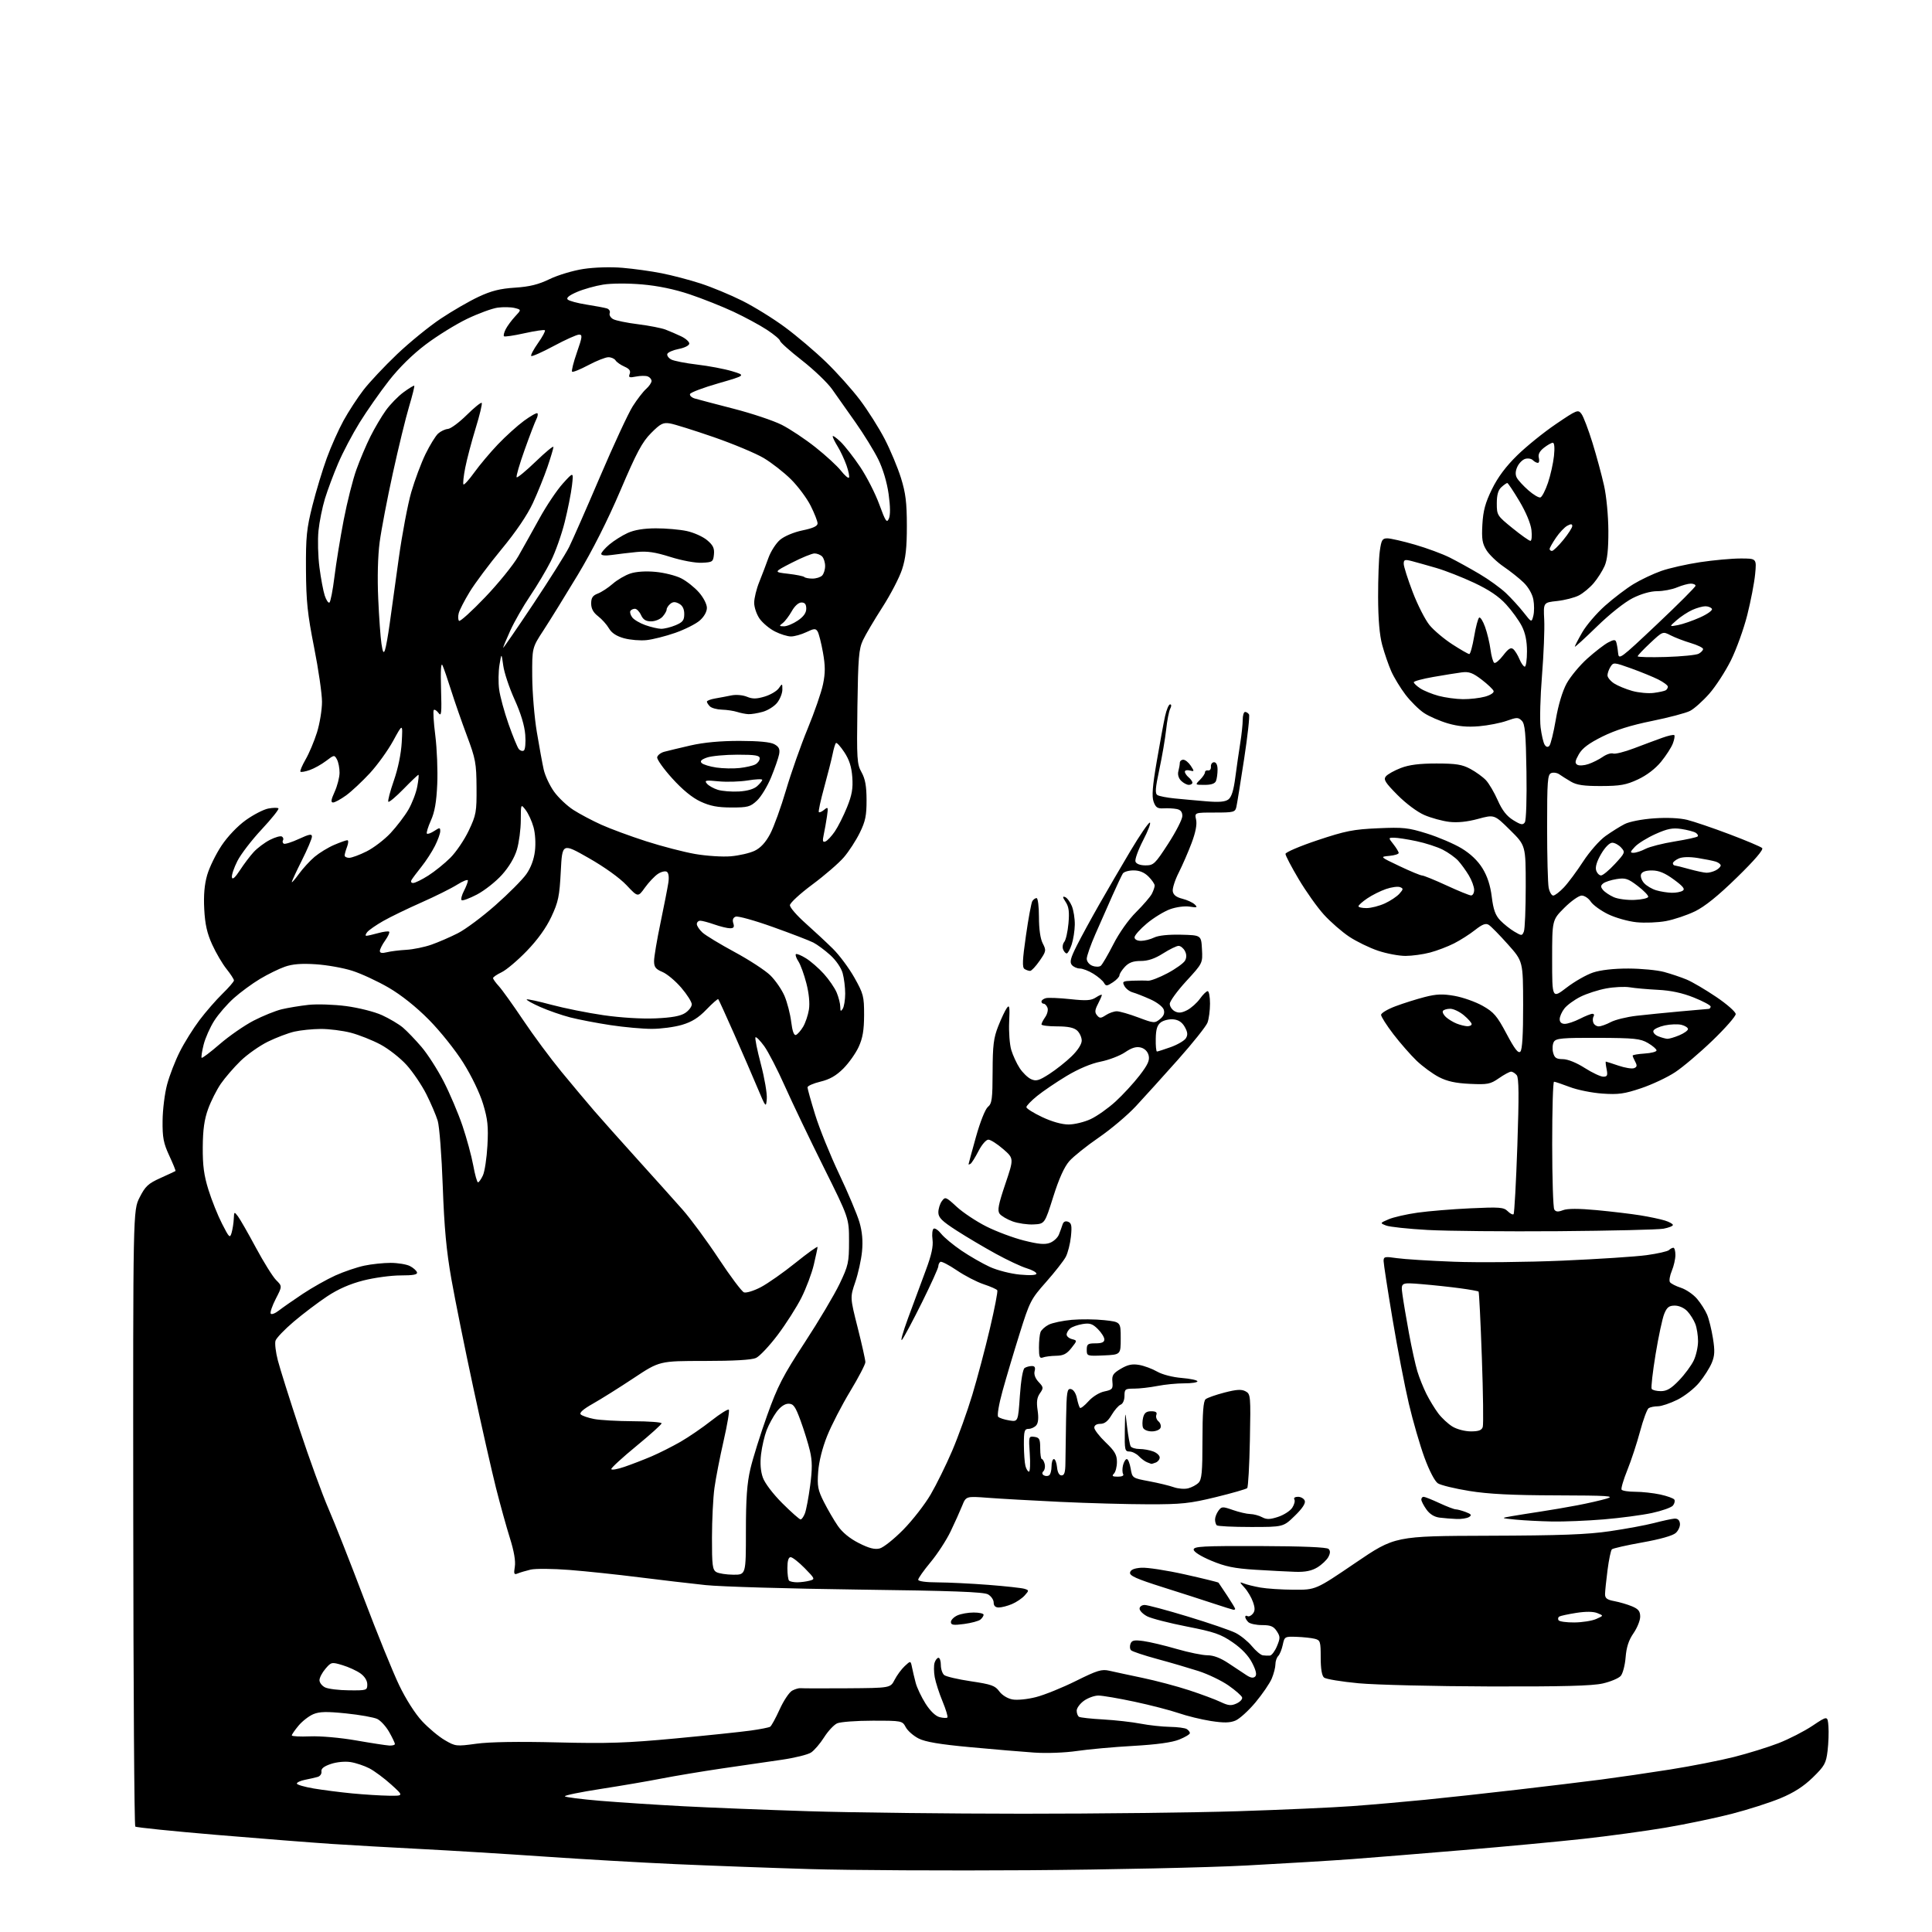 <?xml version="1.0" encoding="UTF-8" standalone="no"?>
<svg 
  version="1.1" 
  xmlns="http://www.w3.org/2000/svg" 
  xmlns:xlink="http://www.w3.org/1999/xlink" 
  xmlns:svg="http://www.w3.org/2000/svg"
  xmlns:rdf="http://www.w3.org/1999/02/22-rdf-syntax-ns#"
  xmlns:cc="http://creativecommons.org/ns#"
  xmlns:dc="http://purl.org/dc/elements/1.1/"
  viewBox="0 0 768 768"
  width="768"
  height="768"
>
<style>svg {background-color: white; }</style>"
<path stroke="none" fill="black" fill-rule="evenodd" d="M409.00,743.44C376.82,743.66 337.68,743.46 322.00,742.99C306.32,742.52 282.25,741.63 268.50,741.02C254.75,740.40 231.12,739.04 216.00,737.99C200.88,736.95 179.05,735.61 167.50,735.02C155.95,734.43 139.97,733.52 132.00,733.00C124.03,732.47 103.33,730.85 86.00,729.39C68.67,727.93 54.17,726.45 53.78,726.09C53.38,725.74 53.02,670.49 52.97,603.31C52.88,481.17 52.88,481.17 55.50,476.00C57.76,471.55 58.90,470.48 63.81,468.27C66.94,466.86 69.62,465.61 69.76,465.50C69.91,465.39 68.80,462.65 67.29,459.40C64.99,454.44 64.56,452.22 64.63,445.50C64.67,441.10 65.48,434.61 66.43,431.09C67.37,427.56 69.63,421.71 71.46,418.09C73.28,414.46 76.82,408.80 79.31,405.50C81.80,402.20 85.91,397.49 88.42,395.04C90.94,392.59 93.00,390.20 93.00,389.73C93.00,389.27 91.67,387.22 90.05,385.19C88.42,383.16 85.86,378.80 84.36,375.50C82.31,371.02 81.51,367.45 81.19,361.41C80.90,355.82 81.26,351.61 82.37,347.79C83.26,344.74 85.83,339.49 88.08,336.12C90.50,332.49 94.44,328.36 97.72,326.01C100.77,323.83 104.80,321.75 106.68,321.40C108.56,321.05 110.36,321.02 110.68,321.34C111.00,321.67 108.02,325.40 104.06,329.65C100.09,333.89 95.73,339.57 94.37,342.26C93.00,344.96 92.02,347.88 92.19,348.76C92.40,349.81 93.48,348.85 95.38,345.93C96.96,343.49 99.43,340.22 100.88,338.66C102.32,337.10 105.20,334.94 107.28,333.87C109.37,332.80 111.51,332.20 112.05,332.53C112.59,332.87 112.79,333.53 112.50,334.00C112.21,334.47 112.34,335.09 112.80,335.38C113.26,335.66 115.97,334.81 118.82,333.49C122.97,331.57 124.00,331.39 124.00,332.57C124.00,333.38 122.20,337.62 120.00,342.00C117.80,346.38 116.00,350.26 116.00,350.63C116.00,351.00 117.28,349.53 118.85,347.36C120.42,345.20 123.23,342.14 125.09,340.57C126.96,339.01 130.44,336.88 132.83,335.86C135.21,334.84 137.57,334.00 138.06,334.00C138.56,334.00 138.52,335.12 137.98,336.57C137.44,337.98 137.00,339.55 137.00,340.07C137.00,340.58 137.81,341.00 138.80,341.00C139.80,341.00 142.90,339.86 145.70,338.46C148.51,337.06 152.79,333.79 155.22,331.20C157.65,328.60 160.85,324.41 162.32,321.90C163.79,319.38 165.39,315.23 165.87,312.66C166.35,310.10 166.56,308.00 166.33,308.00C166.10,308.00 163.44,310.53 160.42,313.63C157.40,316.72 154.68,319.01 154.37,318.71C154.07,318.41 155.05,314.64 156.55,310.33C158.24,305.48 159.44,299.65 159.70,295.00C160.11,287.50 160.11,287.50 156.32,294.44C154.24,298.26 150.05,304.07 147.02,307.36C143.98,310.64 139.74,314.61 137.60,316.17C135.45,317.72 133.11,319.00 132.40,319.00C131.43,319.00 131.59,317.92 133.03,314.75C134.09,312.41 134.97,309.01 134.98,307.18C134.99,305.36 134.53,302.99 133.96,301.92C132.94,300.02 132.82,300.04 129.62,302.48C127.80,303.86 124.88,305.50 123.11,306.11C121.34,306.73 119.69,307.02 119.43,306.76C119.17,306.50 120.09,304.31 121.48,301.89C122.88,299.48 124.91,294.64 126.01,291.14C127.10,287.65 128.00,282.18 128.00,278.98C128.00,275.79 126.59,266.05 124.86,257.34C122.23,244.09 121.71,239.04 121.63,226.50C121.55,213.39 121.88,210.17 124.19,200.99C125.65,195.21 128.22,186.72 129.90,182.12C131.57,177.52 134.57,170.81 136.55,167.20C138.54,163.59 142.10,158.12 144.47,155.04C146.84,151.96 152.86,145.55 157.84,140.81C162.82,136.07 170.66,129.69 175.25,126.64C179.84,123.58 186.59,119.68 190.26,117.97C195.29,115.61 198.81,114.73 204.71,114.35C210.53,113.97 214.01,113.11 218.50,110.94C221.81,109.34 227.85,107.53 231.96,106.91C236.29,106.25 242.81,106.06 247.46,106.46C251.88,106.83 258.88,107.80 263.00,108.62C267.12,109.43 274.10,111.26 278.50,112.69C282.90,114.12 290.34,117.20 295.02,119.54C299.71,121.88 307.36,126.61 312.02,130.06C316.69,133.50 324.03,139.73 328.35,143.91C332.67,148.08 338.75,154.88 341.86,159.00C344.97,163.12 349.39,170.10 351.67,174.50C353.95,178.90 356.86,185.88 358.15,190.00C360.02,196.01 360.48,199.79 360.49,209.00C360.50,217.68 360.03,221.94 358.57,226.39C357.51,229.62 354.00,236.37 350.77,241.39C347.55,246.40 344.06,252.30 343.03,254.50C341.40,257.97 341.11,261.49 340.83,281.00C340.54,301.85 340.66,303.76 342.48,307.00C343.93,309.59 344.45,312.44 344.47,318.00C344.49,324.17 344.02,326.48 341.78,331.03C340.29,334.07 337.45,338.46 335.46,340.77C333.48,343.09 327.84,347.96 322.93,351.61C318.02,355.25 314.00,358.96 314.00,359.85C314.00,360.75 316.78,363.96 320.19,366.99C323.59,370.02 328.49,374.58 331.07,377.12C333.65,379.66 337.50,384.84 339.63,388.62C343.23,395.03 343.50,396.05 343.49,403.50C343.47,409.53 342.94,412.65 341.34,416.15C340.16,418.71 337.42,422.58 335.23,424.77C332.38,427.62 329.81,429.09 326.13,429.97C323.31,430.65 321.00,431.67 321.00,432.24C321.00,432.81 322.37,437.72 324.05,443.15C325.72,448.58 330.01,459.17 333.57,466.68C337.13,474.19 340.77,482.83 341.65,485.86C342.75,489.65 343.07,493.29 342.67,497.44C342.35,500.77 341.14,506.25 339.99,509.62C337.90,515.74 337.90,515.74 340.95,527.81C342.63,534.45 344.00,540.60 344.00,541.48C344.00,542.35 341.28,547.57 337.95,553.08C334.62,558.59 330.51,566.56 328.81,570.80C326.90,575.55 325.53,581.01 325.24,585.05C324.82,590.76 325.11,592.29 327.51,597.05C329.03,600.05 331.51,604.32 333.04,606.54C334.82,609.14 337.79,611.58 341.39,613.40C345.44,615.45 347.71,616.04 349.68,615.54C351.18,615.17 355.40,611.80 359.08,608.06C362.76,604.32 367.65,598.02 369.96,594.07C372.26,590.13 376.11,582.31 378.51,576.70C380.91,571.09 384.51,561.10 386.50,554.50C388.49,547.90 391.65,536.01 393.51,528.08C395.38,520.15 396.70,513.32 396.44,512.91C396.19,512.49 393.75,511.41 391.02,510.51C388.29,509.60 383.49,507.12 380.35,504.98C377.21,502.85 374.27,501.33 373.82,501.61C373.37,501.89 373.00,502.68 373.00,503.37C373.00,504.05 370.11,510.44 366.58,517.56C363.05,524.68 359.47,531.40 358.63,532.50C357.79,533.60 358.84,529.77 360.96,524.00C363.08,518.23 366.25,509.68 368.00,505.00C370.28,498.91 371.04,495.44 370.69,492.75C370.41,490.69 370.62,488.74 371.14,488.42C371.66,488.10 373.00,489.01 374.13,490.44C375.26,491.88 378.88,494.88 382.17,497.12C385.47,499.36 390.56,502.28 393.48,503.62C396.43,504.97 401.75,506.33 405.40,506.67C409.49,507.05 412.00,506.91 412.00,506.30C412.00,505.76 410.25,504.79 408.11,504.15C405.97,503.51 400.45,500.92 395.86,498.40C391.26,495.88 384.24,491.73 380.26,489.16C374.40,485.38 373.02,484.02 373.01,481.94C373.01,480.53 373.63,478.52 374.40,477.47C375.74,475.64 375.99,475.74 380.32,479.73C382.81,482.02 388.09,485.53 392.06,487.53C396.03,489.53 402.75,492.05 406.99,493.12C412.80,494.59 415.35,494.82 417.36,494.05C418.83,493.50 420.43,492.02 420.93,490.77C421.43,489.52 422.08,487.72 422.38,486.77C422.73,485.64 423.50,485.26 424.59,485.67C425.94,486.19 426.15,487.26 425.71,491.54C425.41,494.42 424.49,498.06 423.65,499.64C422.82,501.21 419.29,505.71 415.82,509.63C409.78,516.44 409.31,517.37 405.32,530.13C403.01,537.48 399.96,547.74 398.53,552.92C397.05,558.26 396.31,562.71 396.80,563.20C397.28,563.68 399.25,564.33 401.19,564.64C404.70,565.21 404.70,565.21 405.41,554.88C405.84,548.72 406.60,544.24 407.31,543.79C407.97,543.37 409.25,543.02 410.16,543.02C411.34,543.00 411.66,543.59 411.28,545.05C410.94,546.33 411.53,547.94 412.86,549.35C414.83,551.44 414.86,551.75 413.38,553.87C412.20,555.55 411.97,557.29 412.47,560.63C412.91,563.57 412.73,565.62 411.95,566.56C411.29,567.35 409.91,568.00 408.88,568.00C407.24,568.00 407.00,568.80 407.01,574.25C407.02,577.69 407.30,581.51 407.63,582.75C407.96,583.99 408.59,585.00 409.03,585.00C409.47,585.00 409.62,581.81 409.35,577.92C408.88,570.98 408.92,570.85 411.19,571.17C413.19,571.46 413.50,572.07 413.50,575.75C413.50,578.09 413.79,580.00 414.13,580.00C414.48,580.00 414.99,580.86 415.27,581.92C415.54,582.97 415.33,584.27 414.80,584.80C414.17,585.43 414.21,586.01 414.91,586.45C415.51,586.82 416.45,586.84 417.00,586.50C417.55,586.16 418.00,584.56 418.00,582.94C418.00,581.32 418.42,580.00 418.94,580.00C419.45,580.00 420.01,581.46 420.19,583.25C420.39,585.32 421.04,586.50 421.99,586.50C423.11,586.50 423.49,585.25 423.52,581.50C423.54,578.75 423.66,570.95 423.78,564.18C423.98,553.16 424.18,551.89 425.71,552.18C426.72,552.38 427.69,553.85 428.09,555.81C428.46,557.62 429.01,559.35 429.31,559.65C429.61,559.95 431.13,558.76 432.69,557.02C434.33,555.19 437.01,553.53 439.01,553.12C442.17,552.46 442.47,552.10 442.20,549.32C441.95,546.71 442.45,545.93 445.55,544.10C448.31,542.47 450.09,542.10 452.85,542.58C454.86,542.93 458.07,544.13 460.00,545.24C462.02,546.40 466.15,547.47 469.75,547.76C473.19,548.04 476.00,548.65 476.00,549.10C476.00,549.55 473.64,549.91 470.75,549.90C467.86,549.89 463.08,550.35 460.11,550.94C457.15,551.52 452.99,552.00 450.86,552.00C447.27,552.00 447.00,552.20 447.00,554.89C447.00,556.56 446.36,558.03 445.48,558.37C444.64,558.69 443.03,560.54 441.88,562.48C440.42,564.95 439.09,566.00 437.40,566.00C435.92,566.00 435.00,566.58 435.00,567.52C435.00,568.35 437.02,570.97 439.50,573.35C443.14,576.83 444.00,578.32 444.00,581.13C444.00,583.04 443.46,585.14 442.80,585.80C441.87,586.73 442.21,587.00 444.36,587.00C446.04,587.00 446.86,586.59 446.46,585.94C446.11,585.36 446.09,583.79 446.42,582.44C446.76,581.10 447.44,580.00 447.93,580.00C448.42,580.00 449.11,581.70 449.46,583.78C450.10,587.55 450.12,587.57 456.80,588.82C460.49,589.51 464.89,590.58 466.60,591.19C468.30,591.79 470.86,592.00 472.28,591.64C473.70,591.29 475.57,590.29 476.43,589.43C477.72,588.14 478.00,585.13 478.00,572.55C478.00,561.52 478.35,556.96 479.25,556.21C479.94,555.64 483.32,554.45 486.76,553.56C491.56,552.32 493.51,552.20 495.11,553.06C497.14,554.15 497.20,554.75 496.85,572.51C496.65,582.59 496.17,591.16 495.78,591.55C495.39,591.94 489.78,593.55 483.31,595.13C472.99,597.65 469.70,598.00 456.52,597.98C448.26,597.97 432.50,597.54 421.50,597.02C410.50,596.49 397.56,595.77 392.75,595.40C384.01,594.74 384.01,594.74 382.45,598.62C381.59,600.75 379.53,605.34 377.86,608.81C376.19,612.28 372.61,617.77 369.91,621.01C367.21,624.26 365.00,627.38 365.00,627.96C365.00,628.59 368.05,629.01 372.75,629.02C377.01,629.04 386.09,629.48 392.93,630.01C399.76,630.54 406.21,631.25 407.25,631.58C409.09,632.16 409.09,632.24 407.32,634.23C406.32,635.35 404.05,636.89 402.28,637.64C400.51,638.39 398.15,639.00 397.03,639.00C395.68,639.00 395.00,638.34 395.00,637.04C395.00,635.95 393.99,634.49 392.75,633.79C391.04,632.81 378.54,632.35 341.00,631.88C313.77,631.53 286.55,630.73 280.50,630.10C274.45,629.46 262.52,628.06 254.00,626.99C245.47,625.91 233.06,624.60 226.42,624.08C219.77,623.56 212.80,623.50 210.92,623.95C209.04,624.40 206.73,625.09 205.80,625.47C204.34,626.08 204.18,625.69 204.65,622.77C205.01,620.57 204.32,616.56 202.70,611.43C201.33,607.07 198.84,598.10 197.17,591.50C195.51,584.90 191.43,566.90 188.12,551.50C184.80,536.10 180.90,516.75 179.44,508.50C177.44,497.19 176.60,488.09 176.00,471.50C175.57,459.40 174.67,447.70 173.99,445.50C173.32,443.30 171.29,438.56 169.48,434.96C167.67,431.37 164.15,426.16 161.66,423.39C159.16,420.61 154.47,416.93 151.23,415.20C147.99,413.48 142.69,411.37 139.46,410.53C136.23,409.69 130.86,409.01 127.54,409.02C124.22,409.04 119.47,409.52 117.00,410.09C114.53,410.66 109.79,412.46 106.47,414.09C103.16,415.72 98.28,419.16 95.62,421.74C92.97,424.32 89.45,428.40 87.79,430.80C86.14,433.20 83.86,437.71 82.73,440.83C81.22,444.99 80.65,449.04 80.60,456.00C80.55,463.29 81.07,467.24 82.86,472.96C84.14,477.07 86.57,483.15 88.27,486.46C91.13,492.07 91.40,492.32 92.08,490.00C92.47,488.62 92.86,486.15 92.93,484.50C93.06,481.60 93.11,481.57 94.58,483.50C95.42,484.60 98.63,490.21 101.72,495.97C104.81,501.72 108.44,507.53 109.77,508.86C112.21,511.30 112.21,511.30 109.63,516.29C108.22,519.04 107.31,521.69 107.61,522.17C107.91,522.66 109.36,522.12 110.83,520.97C112.30,519.83 116.57,516.85 120.32,514.35C124.08,511.85 129.93,508.56 133.32,507.02C136.72,505.49 141.88,503.74 144.80,503.12C147.71,502.50 152.44,502.01 155.30,502.01C158.16,502.02 161.59,502.59 162.92,503.26C164.25,503.94 165.53,505.06 165.75,505.75C166.06,506.67 164.34,507.00 159.24,507.00C155.44,507.00 148.76,507.91 144.41,509.02C139.05,510.39 134.39,512.44 129.97,515.38C126.38,517.77 120.44,522.26 116.78,525.37C113.12,528.47 109.86,531.88 109.52,532.94C109.18,534.00 109.60,537.53 110.45,540.79C111.29,544.06 115.17,556.35 119.06,568.11C122.95,579.88 128.12,594.08 130.55,599.67C132.99,605.26 139.29,621.24 144.57,635.17C149.84,649.10 156.19,664.73 158.67,669.89C161.34,675.46 165.06,681.29 167.81,684.22C170.35,686.94 174.39,690.32 176.79,691.72C181.03,694.21 181.38,694.25 189.33,693.16C194.61,692.43 205.98,692.25 221.50,692.63C241.65,693.13 249.19,692.87 268.50,691.06C281.15,689.87 294.59,688.46 298.37,687.93C302.14,687.41 305.64,686.72 306.14,686.41C306.64,686.11 308.34,683.00 309.92,679.52C311.50,676.03 313.74,672.67 314.91,672.05C316.07,671.43 317.58,670.99 318.26,671.08C318.94,671.17 327.25,671.18 336.72,671.12C353.95,671.00 353.95,671.00 355.62,667.75C356.54,665.96 358.34,663.51 359.64,662.30C361.99,660.11 361.99,660.11 362.54,662.80C362.84,664.29 363.50,667.08 364.01,669.00C364.52,670.92 366.28,674.62 367.92,677.22C369.79,680.16 371.90,682.19 373.51,682.59C374.93,682.95 376.32,683.01 376.60,682.73C376.89,682.45 376.02,679.58 374.69,676.36C373.35,673.14 371.95,668.79 371.57,666.71C371.20,664.62 371.17,662.03 371.51,660.96C371.86,659.88 372.55,659.00 373.07,659.00C373.58,659.00 374.00,660.29 374.00,661.88C374.00,663.46 374.60,665.25 375.33,665.86C376.06,666.46 380.86,667.58 385.99,668.34C394.07,669.54 395.58,670.07 397.22,672.33C398.32,673.84 400.51,675.19 402.44,675.55C404.31,675.91 408.41,675.50 411.83,674.62C415.17,673.77 422.31,670.88 427.70,668.20C436.23,663.97 437.95,663.44 441.00,664.15C442.93,664.59 448.85,665.87 454.16,666.98C459.48,668.09 467.80,670.30 472.66,671.89C477.52,673.48 483.18,675.59 485.22,676.57C488.29,678.03 489.41,678.14 491.55,677.16C492.98,676.51 493.98,675.42 493.75,674.74C493.53,674.06 491.10,671.92 488.34,670.00C485.59,668.08 480.22,665.50 476.42,664.27C472.61,663.05 465.23,660.88 460.00,659.47C454.77,658.05 450.10,656.49 449.62,656.01C449.13,655.53 449.03,654.37 449.39,653.43C449.92,652.04 450.86,651.85 454.55,652.35C457.04,652.69 462.97,654.10 467.74,655.49C472.51,656.87 478.03,658.00 480.01,658.00C482.41,658.00 485.22,659.08 488.46,661.25C491.12,663.04 494.34,665.17 495.62,665.99C497.21,667.01 498.25,667.15 498.96,666.44C499.67,665.73 499.29,664.03 497.75,661.02C496.28,658.15 493.60,655.33 490.00,652.85C485.28,649.60 482.70,648.71 471.78,646.57C464.78,645.20 457.70,643.38 456.03,642.52C454.36,641.65 453.00,640.29 453.00,639.47C453.00,638.66 453.91,638.00 455.02,638.00C456.13,638.00 463.89,640.08 472.27,642.63C480.65,645.17 489.14,648.09 491.15,649.10C493.16,650.11 496.09,652.49 497.65,654.38C499.22,656.27 501.18,657.91 502.00,658.02C502.82,658.14 504.09,658.18 504.80,658.12C505.52,658.05 506.78,656.38 507.60,654.41C508.95,651.18 508.94,650.56 507.53,648.41C506.27,646.49 505.09,646.00 501.68,646.00C499.32,646.00 496.86,645.46 496.20,644.80C495.54,644.14 495.00,643.21 495.00,642.74C495.00,642.27 495.40,642.13 495.89,642.43C496.37,642.73 497.32,642.32 497.99,641.51C498.92,640.39 498.94,639.27 498.08,636.81C497.47,635.04 495.96,632.48 494.73,631.13C492.65,628.85 492.64,628.73 494.50,629.47C495.60,629.91 498.52,630.63 501.00,631.07C503.48,631.52 509.44,631.91 514.25,631.94C523.01,632.00 523.01,632.00 538.75,621.30C554.50,610.60 554.50,610.60 591.50,610.48C620.52,610.39 630.98,610.00 640.00,608.67C646.33,607.75 654.20,606.29 657.50,605.43C660.80,604.57 664.40,603.79 665.50,603.69C666.83,603.56 667.60,604.18 667.79,605.56C667.96,606.69 667.21,608.40 666.15,609.37C664.94,610.46 659.93,611.88 652.85,613.14C646.61,614.25 641.16,615.49 640.75,615.88C640.33,616.28 639.56,619.96 639.03,624.05C638.50,628.15 638.05,632.46 638.03,633.64C638.01,635.33 638.79,635.93 641.75,636.48C643.81,636.87 646.96,637.79 648.75,638.54C651.30,639.61 652.00,640.49 652.00,642.65C652.00,644.16 650.80,647.13 649.33,649.25C647.44,651.98 646.53,654.77 646.21,658.80C645.96,661.94 645.09,665.27 644.27,666.20C643.45,667.14 640.24,668.49 637.14,669.20C632.98,670.16 621.15,670.47 592.00,670.39C570.27,670.33 546.91,669.76 540.08,669.13C533.26,668.49 527.07,667.47 526.33,666.86C525.46,666.14 525.00,663.39 525.00,658.90C525.00,652.51 524.84,652.00 522.62,651.44C521.32,651.11 518.08,650.77 515.44,650.67C510.74,650.50 510.61,650.58 509.92,653.84C509.53,655.68 508.72,657.68 508.11,658.29C507.50,658.90 507.00,660.38 507.00,661.58C507.00,662.78 506.35,665.32 505.55,667.24C504.75,669.15 501.83,673.42 499.07,676.73C496.31,680.03 492.72,683.29 491.10,683.96C488.88,684.88 486.48,684.92 481.31,684.12C477.55,683.53 471.78,682.12 468.49,680.98C465.19,679.85 457.32,677.81 451.00,676.46C444.68,675.11 438.22,674.01 436.65,674.01C435.09,674.00 432.50,674.93 430.90,676.07C429.31,677.21 428.00,678.98 428.00,680.01C428.00,681.04 428.42,682.14 428.93,682.46C429.44,682.77 433.77,683.25 438.55,683.51C443.33,683.78 450.00,684.53 453.37,685.18C456.74,685.83 461.98,686.40 465.00,686.45C468.02,686.50 471.06,686.89 471.75,687.33C472.44,687.76 473.00,688.49 473.00,688.95C473.00,689.41 471.09,690.56 468.75,691.50C465.92,692.65 459.82,693.49 450.50,694.02C442.80,694.45 432.74,695.36 428.13,696.04C423.34,696.74 416.08,697.02 411.13,696.68C406.39,696.36 394.93,695.39 385.68,694.53C373.58,693.41 367.82,692.44 365.15,691.07C363.11,690.03 360.81,688.02 360.05,686.59C358.68,684.03 358.53,684.00 346.88,684.00C340.40,684.00 334.05,684.48 332.76,685.06C331.48,685.65 329.15,688.15 327.58,690.63C326.02,693.10 323.68,695.82 322.40,696.66C321.11,697.50 315.89,698.79 310.78,699.53C305.68,700.26 294.98,701.82 287.00,702.99C279.02,704.17 268.23,705.97 263.00,706.99C257.77,708.02 246.89,709.88 238.81,711.13C230.74,712.38 224.31,713.69 224.54,714.06C224.76,714.42 231.14,715.23 238.72,715.86C246.30,716.48 261.05,717.45 271.50,718.00C281.95,718.56 304.45,719.45 321.50,719.99C338.55,720.53 376.80,720.97 406.50,720.98C436.20,720.99 474.68,720.54 492.00,719.99C509.32,719.44 529.80,718.53 537.50,717.96C545.20,717.40 558.25,716.26 566.50,715.44C574.75,714.62 591.17,712.83 603.00,711.45C614.83,710.08 629.90,708.26 636.50,707.40C643.10,706.54 655.41,704.75 663.86,703.41C672.31,702.07 683.78,699.82 689.34,698.41C694.90,697.00 702.84,694.54 706.98,692.94C711.11,691.33 717.20,688.22 720.50,686.01C726.50,682.00 726.50,682.00 726.83,686.25C727.01,688.59 726.85,692.98 726.49,696.00C725.89,700.95 725.30,702.01 720.62,706.57C716.98,710.12 713.12,712.60 707.78,714.82C703.58,716.57 694.86,719.36 688.39,721.03C681.93,722.69 670.08,725.17 662.07,726.52C654.06,727.87 639.40,729.87 629.50,730.96C619.60,732.05 598.00,734.07 581.50,735.45C565.00,736.84 545.20,738.44 537.50,739.02C529.80,739.60 510.90,740.74 495.50,741.56C480.02,742.38 441.34,743.22 409.00,743.44zM154.50,713.82C160.50,713.91 160.50,713.91 155.50,709.38C152.75,706.89 148.85,704.00 146.84,702.95C144.83,701.91 141.45,700.78 139.34,700.45C137.12,700.11 133.81,700.42 131.50,701.21C128.74,702.14 127.59,703.07 127.78,704.20C127.93,705.11 127.25,706.07 126.28,706.35C125.30,706.63 123.04,707.15 121.25,707.50C119.46,707.86 118.00,708.53 118.00,708.99C118.00,709.45 121.04,710.33 124.75,710.96C128.46,711.58 135.32,712.46 140.00,712.91C144.68,713.36 151.20,713.77 154.50,713.82zM154.75,693.88C155.99,693.95 156.99,693.66 156.98,693.25C156.97,692.84 155.95,690.70 154.70,688.50C153.46,686.30 151.32,683.96 149.96,683.31C148.60,682.66 143.03,681.67 137.59,681.11C129.84,680.32 127.02,680.38 124.55,681.41C122.82,682.14 120.19,684.17 118.70,685.94C117.22,687.71 116.00,689.47 116.00,689.85C116.00,690.23 119.26,690.40 123.25,690.23C127.37,690.06 135.25,690.75 141.50,691.84C147.55,692.90 153.51,693.81 154.75,693.88zM138.75,671.93C145.78,672.00 146.00,671.93 146.00,669.57C146.00,668.06 144.96,666.40 143.25,665.18C141.74,664.11 138.53,662.64 136.12,661.92C131.85,660.64 131.67,660.68 129.37,663.36C128.07,664.87 127.00,666.92 127.00,667.90C127.00,668.89 128.01,670.18 129.25,670.78C130.49,671.38 134.76,671.90 138.75,671.93zM383.23,645.56C378.98,646.13 378.00,645.98 378.00,644.79C378.00,643.98 379.15,642.80 380.55,642.16C381.95,641.52 384.87,641.00 387.05,641.00C389.22,641.00 391.00,641.39 391.00,641.88C391.00,642.36 390.43,643.23 389.73,643.81C389.02,644.40 386.10,645.18 383.23,645.56zM625.81,644.95C628.94,644.93 632.85,644.31 634.50,643.58C637.50,642.25 637.50,642.25 634.99,641.24C633.36,640.58 630.40,640.55 626.58,641.15C623.34,641.66 620.30,642.32 619.83,642.61C619.35,642.90 619.23,643.56 619.54,644.07C619.86,644.58 622.68,644.98 625.81,644.95zM490.25,639.89C489.84,639.83 486.35,638.74 482.50,637.46C478.65,636.18 469.52,633.24 462.20,630.93C451.79,627.64 448.97,626.38 449.21,625.12C449.42,624.00 450.80,623.41 453.65,623.20C455.92,623.03 463.70,624.22 470.94,625.84C478.19,627.46 484.24,628.94 484.38,629.14C484.53,629.34 486.08,631.66 487.83,634.30C489.57,636.94 491.00,639.30 491.00,639.55C491.00,639.80 490.66,639.95 490.25,639.89zM316.92,628.99C318.34,628.98 320.55,628.69 321.82,628.35C324.08,627.75 324.03,627.61 319.87,623.36C317.51,620.96 315.00,619.00 314.29,619.00C313.43,619.00 313.00,620.46 313.00,623.33C313.00,625.72 313.30,627.97 313.67,628.33C314.03,628.70 315.50,628.99 316.92,628.99zM291.51,625.97C296.51,626.00 296.51,626.00 296.51,608.75C296.51,595.68 296.94,589.65 298.30,583.86C299.28,579.67 302.27,570.13 304.94,562.67C309.11,551.01 311.20,546.96 319.90,533.65C325.46,525.15 331.69,514.66 333.75,510.35C337.24,503.05 337.50,501.86 337.50,493.36C337.50,484.23 337.50,484.23 327.36,463.86C321.79,452.66 314.86,438.19 311.97,431.71C309.08,425.22 305.40,418.09 303.79,415.86C302.17,413.64 300.61,412.05 300.32,412.35C300.02,412.64 300.98,417.43 302.45,422.99C303.92,428.55 304.98,434.76 304.81,436.80C304.51,440.41 304.42,440.31 301.14,432.50C299.30,428.10 295.11,418.44 291.84,411.03C288.56,403.61 285.72,397.39 285.52,397.18C285.31,396.98 283.20,398.83 280.82,401.30C277.67,404.58 275.03,406.23 271.07,407.40C268.08,408.28 262.68,409.00 259.07,408.99C255.46,408.99 248.10,408.33 242.72,407.51C237.35,406.70 230.15,405.32 226.72,404.45C223.30,403.57 217.90,401.69 214.73,400.28C211.56,398.87 209.14,397.52 209.37,397.29C209.60,397.07 214.00,398.01 219.14,399.40C224.29,400.78 233.66,402.66 239.96,403.57C246.76,404.55 255.15,405.06 260.57,404.82C267.02,404.54 270.49,403.91 272.35,402.69C273.81,401.73 275.00,400.18 274.99,399.23C274.99,398.28 273.10,395.30 270.80,392.62C268.50,389.94 265.13,387.12 263.31,386.36C260.63,385.24 260.00,384.42 260.00,382.04C260.00,380.42 261.15,373.57 262.57,366.80C263.98,360.04 265.38,352.87 265.68,350.88C266.02,348.66 265.78,346.98 265.07,346.54C264.43,346.15 262.85,346.52 261.55,347.38C260.25,348.23 257.93,350.68 256.39,352.81C253.60,356.70 253.60,356.70 249.05,351.87C246.31,348.97 240.31,344.66 234.00,341.07C223.50,335.09 223.50,335.09 222.92,346.38C222.41,356.27 221.95,358.51 219.18,364.42C217.11,368.84 213.75,373.52 209.41,378.02C205.78,381.78 201.27,385.59 199.40,386.48C197.53,387.37 196.00,388.41 196.00,388.81C196.00,389.20 197.03,390.64 198.29,392.01C199.55,393.38 203.90,399.45 207.96,405.50C212.01,411.55 218.85,420.77 223.15,426.00C227.45,431.23 233.33,438.24 236.23,441.60C239.13,444.95 246.90,453.67 253.50,460.97C260.10,468.27 268.13,477.23 271.35,480.87C274.57,484.52 281.01,493.26 285.67,500.31C290.32,507.35 294.85,513.39 295.73,513.73C296.61,514.06 299.62,513.14 302.42,511.68C305.21,510.21 311.44,505.85 316.25,501.97C321.06,498.10 324.99,495.29 324.99,495.72C324.98,496.15 324.31,499.31 323.50,502.75C322.69,506.19 320.47,512.09 318.57,515.87C316.67,519.64 312.42,526.30 309.13,530.67C305.83,535.04 301.96,539.15 300.52,539.81C298.81,540.59 291.74,541.00 280.03,541.00C262.16,541.00 262.16,541.00 251.83,547.86C246.15,551.63 238.88,556.19 235.68,557.99C231.86,560.15 230.20,561.60 230.85,562.25C231.40,562.80 233.79,563.62 236.17,564.08C238.55,564.54 245.56,564.93 251.75,564.96C257.94,564.98 263.00,565.36 263.00,565.79C263.00,566.23 258.50,570.28 253.00,574.80C247.50,579.32 243.00,583.44 243.00,583.96C243.00,584.47 245.36,584.08 248.25,583.08C251.14,582.09 255.97,580.22 259.00,578.93C262.02,577.64 267.20,575.03 270.50,573.14C273.80,571.24 279.33,567.45 282.79,564.72C286.26,561.99 289.37,560.04 289.71,560.38C290.06,560.72 289.13,566.29 287.65,572.75C286.17,579.21 284.53,587.65 284.00,591.50C283.47,595.35 283.03,604.22 283.02,611.20C283.00,622.25 283.23,624.03 284.75,624.92C285.71,625.48 288.75,625.95 291.51,625.97zM515.00,624.83C511.98,624.73 504.77,624.36 499.00,624.00C490.64,623.47 487.08,622.74 481.50,620.40C477.30,618.64 474.50,616.87 474.50,615.98C474.50,614.71 478.19,614.51 500.78,614.58C517.84,614.64 527.44,615.04 528.13,615.73C528.87,616.47 528.84,617.42 528.03,618.95C527.39,620.13 525.44,621.98 523.69,623.05C521.42,624.43 518.91,624.94 515.00,624.83zM497.24,607.00C490.14,607.00 484.03,606.70 483.67,606.33C483.30,605.97 483.00,604.93 483.00,604.02C483.00,603.12 483.60,601.56 484.34,600.55C485.60,598.83 485.96,598.81 490.09,600.25C492.52,601.10 495.62,601.82 496.98,601.85C498.35,601.88 500.48,602.45 501.72,603.12C503.51,604.08 504.83,604.04 508.09,602.97C510.36,602.22 512.88,600.59 513.69,599.35C514.51,598.11 514.88,596.62 514.53,596.04C514.16,595.45 514.77,595.00 515.97,595.00C517.12,595.00 518.33,595.70 518.66,596.56C519.06,597.59 517.69,599.66 514.70,602.56C510.14,607.00 510.14,607.00 497.24,607.00zM617.00,604.82C612.33,604.73 605.80,604.40 602.50,604.07C596.50,603.47 596.50,603.47 601.00,602.69C603.48,602.27 608.65,601.44 612.50,600.86C616.35,600.28 622.88,599.17 627.00,598.38C631.12,597.60 636.36,596.40 638.63,595.73C642.17,594.67 639.33,594.49 618.63,594.43C601.07,594.39 591.66,593.91 584.07,592.68C578.34,591.76 572.72,590.39 571.57,589.64C570.35,588.83 568.16,584.64 566.24,579.39C564.45,574.50 561.66,564.88 560.04,558.00C558.42,551.12 555.50,535.98 553.55,524.33C551.60,512.69 550.00,502.31 550.00,501.26C550.00,499.53 550.49,499.43 555.25,500.13C558.14,500.55 568.38,501.20 578.00,501.56C587.62,501.93 607.01,501.73 621.07,501.13C635.13,500.52 650.21,499.54 654.57,498.94C658.93,498.34 662.93,497.43 663.45,496.92C663.97,496.42 664.76,496.00 665.20,496.00C665.64,496.00 666.00,497.30 666.00,498.88C666.00,500.46 665.36,503.30 664.57,505.18C663.78,507.06 663.44,509.08 663.82,509.66C664.19,510.24 666.17,511.26 668.22,511.92C670.26,512.59 673.14,514.57 674.62,516.32C676.10,518.07 677.89,520.90 678.61,522.61C679.33,524.32 680.37,528.54 680.92,531.98C681.73,536.99 681.63,538.95 680.44,541.79C679.63,543.75 677.40,547.25 675.49,549.58C673.58,551.91 669.68,554.98 666.81,556.41C663.95,557.83 660.46,559.01 659.05,559.02C657.65,559.02 655.99,559.36 655.36,559.77C654.74,560.17 653.20,564.33 651.95,569.00C650.70,573.67 648.42,580.61 646.88,584.41C645.34,588.22 644.32,591.70 644.60,592.16C644.89,592.62 647.32,593.00 650.01,593.00C652.70,593.00 657.17,593.49 659.94,594.08C662.71,594.68 665.25,595.60 665.58,596.12C665.90,596.65 665.65,597.72 665.01,598.49C664.36,599.27 660.61,600.59 656.67,601.44C652.73,602.29 644.10,603.43 637.50,603.98C630.90,604.53 621.67,604.91 617.00,604.82zM318.25,604.00C318.69,604.00 319.47,602.90 319.98,601.55C320.49,600.20 321.43,595.25 322.05,590.53C322.93,583.91 322.91,580.78 321.96,576.73C321.28,573.86 319.61,568.46 318.25,564.75C316.16,559.05 315.40,558.00 313.44,558.00C311.96,558.00 310.22,559.20 308.70,561.25C307.38,563.04 305.60,566.31 304.75,568.52C303.90,570.73 302.90,575.00 302.54,578.02C302.10,581.66 302.34,584.79 303.24,587.35C304.03,589.59 307.27,593.86 311.02,597.60C314.55,601.12 317.81,604.00 318.25,604.00zM579.00,603.82C577.08,603.75 574.05,603.50 572.27,603.28C570.16,603.02 568.35,601.90 567.02,600.03C565.91,598.47 565.00,596.70 565.00,596.10C565.00,595.49 565.41,595.00 565.90,595.00C566.40,595.00 569.21,596.12 572.15,597.49C575.09,598.86 578.03,599.98 578.68,599.99C579.34,600.00 581.12,600.48 582.65,601.06C584.88,601.90 585.14,602.30 583.97,603.04C583.16,603.55 580.92,603.90 579.00,603.82zM457.67,581.92C457.58,581.88 456.82,581.59 456.00,581.28C455.18,580.98 453.69,579.89 452.71,578.86C451.73,577.84 450.04,577.00 448.96,577.00C447.16,577.00 447.01,576.32 447.13,568.75C447.26,560.50 447.26,560.50 448.04,567.20C448.47,570.89 449.12,574.38 449.47,574.95C449.83,575.53 451.41,576.00 452.99,576.00C454.58,576.00 457.02,576.44 458.43,576.98C459.85,577.51 461.00,578.59 461.00,579.37C461.00,580.15 460.29,581.06 459.42,581.39C458.55,581.73 457.76,581.96 457.67,581.92zM457.86,569.00C456.18,569.00 454.69,568.36 454.36,567.50C454.04,566.67 454.07,564.87 454.41,563.50C454.88,561.64 455.70,561.00 457.63,561.00C459.46,561.00 460.05,561.42 459.67,562.43C459.37,563.21 459.74,564.37 460.50,565.00C461.26,565.63 461.63,566.79 461.33,567.57C461.03,568.36 459.47,569.00 457.86,569.00zM584.68,569.00C587.79,569.00 589.01,568.55 589.42,567.24C589.73,566.28 589.57,553.86 589.06,539.65C588.56,525.44 587.97,513.64 587.76,513.43C587.55,513.22 584.26,512.62 580.44,512.11C576.62,511.59 569.75,510.85 565.17,510.47C556.84,509.78 556.84,509.78 557.50,514.64C557.86,517.31 559.03,524.23 560.09,530.00C561.15,535.77 562.65,542.58 563.42,545.12C564.19,547.66 565.82,551.71 567.03,554.12C568.24,556.53 570.35,560.00 571.73,561.84C573.11,563.67 575.64,566.03 577.37,567.08C579.13,568.16 582.33,568.99 584.68,569.00zM660.23,553.00C662.59,553.00 664.34,551.96 667.46,548.70C669.73,546.34 672.35,542.78 673.29,540.80C674.23,538.82 675.00,535.38 675.00,533.16C675.00,530.95 674.52,527.86 673.93,526.32C673.35,524.77 671.92,522.49 670.76,521.25C669.52,519.93 667.47,519.00 665.77,519.00C663.47,519.00 662.63,519.65 661.57,522.25C660.83,524.04 659.28,531.28 658.12,538.35C656.96,545.42 656.26,551.61 656.56,552.10C656.87,552.60 658.52,553.00 660.23,553.00zM414.58,539.61C413.28,540.11 413.00,539.40 413.00,535.69C413.00,533.20 413.28,530.44 413.62,529.54C413.96,528.65 415.43,527.32 416.87,526.59C418.32,525.85 422.43,524.99 426.00,524.66C429.57,524.34 435.43,524.40 439.00,524.79C445.50,525.50 445.50,525.50 445.50,532.00C445.50,538.50 445.50,538.50 438.75,538.80C432.11,539.09 432.00,539.05 432.00,536.55C432.00,534.30 432.42,534.00 435.50,534.00C437.99,534.00 439.00,533.55 439.00,532.45C439.00,531.60 437.84,529.75 436.43,528.34C434.32,526.22 433.22,525.86 430.34,526.33C428.40,526.65 426.19,527.43 425.41,528.07C424.63,528.72 424.00,529.81 424.00,530.51C424.00,531.20 424.96,532.02 426.13,532.32C428.25,532.88 428.25,532.88 425.88,535.88C424.03,538.22 422.68,538.90 419.83,538.94C417.81,538.98 415.45,539.27 414.58,539.61zM619.50,489.42C598.60,489.58 575.20,489.36 567.50,488.93C559.80,488.50 552.38,487.71 551.00,487.17C548.50,486.19 548.50,486.19 552.01,484.68C553.94,483.85 559.12,482.67 563.51,482.05C567.90,481.43 577.37,480.65 584.53,480.32C596.15,479.78 597.76,479.90 599.33,481.47C600.30,482.44 601.36,482.98 601.67,482.66C601.99,482.34 602.66,470.09 603.17,455.44C603.85,435.48 603.79,428.46 602.92,427.40C602.28,426.63 601.27,426.00 600.68,426.00C600.09,426.00 597.91,427.17 595.84,428.61C592.42,430.98 591.37,431.18 584.29,430.85C578.62,430.59 575.28,429.85 572.00,428.16C569.52,426.88 565.54,423.96 563.14,421.67C560.75,419.37 556.59,414.62 553.89,411.10C551.20,407.58 549.00,404.13 549.00,403.42C549.00,402.72 551.59,401.17 554.75,399.99C557.91,398.80 563.14,397.16 566.36,396.33C571.02,395.14 573.46,395.04 578.23,395.88C581.54,396.47 586.55,398.24 589.37,399.83C593.82,402.34 595.08,403.81 598.87,410.94C602.12,417.06 603.53,418.87 604.37,418.03C605.13,417.27 605.49,411.14 605.47,399.52C605.44,382.15 605.44,382.15 599.43,375.41C596.12,371.70 592.70,368.21 591.82,367.66C590.61,366.89 589.31,367.38 586.36,369.69C584.24,371.37 580.48,373.76 578.00,375.02C575.52,376.28 571.25,377.91 568.50,378.64C565.75,379.38 561.35,379.98 558.72,379.99C556.09,379.99 551.16,379.07 547.77,377.92C544.38,376.78 539.23,374.27 536.33,372.35C533.43,370.42 528.91,366.48 526.28,363.59C523.65,360.70 519.14,354.35 516.25,349.48C513.36,344.62 511.00,340.10 511.00,339.44C511.00,338.79 516.74,336.34 523.75,334.00C534.85,330.30 537.95,329.68 547.73,329.25C557.83,328.80 559.79,329.01 567.23,331.34C571.78,332.76 577.96,335.41 580.96,337.21C584.54,339.37 587.42,342.11 589.30,345.15C591.25,348.32 592.44,351.95 593.00,356.51C593.63,361.61 594.44,363.85 596.37,365.87C597.77,367.32 600.28,369.33 601.96,370.32C604.91,372.06 605.04,372.06 605.76,370.31C606.17,369.32 606.50,361.21 606.50,352.30C606.50,336.10 606.50,336.10 600.26,329.94C594.02,323.77 594.02,323.77 587.53,325.53C583.24,326.69 579.37,327.09 576.09,326.70C573.36,326.37 568.92,325.16 566.23,324.00C563.39,322.78 558.89,319.42 555.50,316.00C550.62,311.07 549.87,309.86 550.91,308.61C551.60,307.78 554.26,306.29 556.83,305.30C560.15,304.02 564.24,303.50 571.00,303.50C578.81,303.51 581.21,303.89 584.50,305.66C586.70,306.84 589.49,308.87 590.70,310.16C591.91,311.46 594.02,315.05 595.38,318.14C597.14,322.12 598.94,324.42 601.53,326.02C604.58,327.90 605.36,328.05 606.15,326.89C606.68,326.10 606.96,317.39 606.79,306.79C606.55,291.45 606.22,287.79 604.94,286.51C603.53,285.10 602.96,285.10 598.94,286.54C596.50,287.41 591.55,288.38 587.95,288.69C583.31,289.09 579.69,288.76 575.58,287.57C572.39,286.64 568.12,284.78 566.10,283.45C564.07,282.11 560.76,278.83 558.72,276.17C556.69,273.50 554.14,269.31 553.05,266.85C551.96,264.39 550.35,259.70 549.46,256.44C548.38,252.44 547.85,246.20 547.82,237.33C547.81,230.09 548.10,221.87 548.49,219.08C549.10,214.65 549.48,214.00 551.48,214.00C552.74,214.00 557.68,215.13 562.45,216.51C567.21,217.89 573.45,220.20 576.31,221.64C579.16,223.07 584.48,226.01 588.13,228.17C591.78,230.32 596.52,233.75 598.67,235.79C600.81,237.83 603.98,241.30 605.70,243.50C608.83,247.50 608.83,247.50 609.53,244.74C609.91,243.23 609.91,240.33 609.53,238.31C609.12,236.14 607.55,233.39 605.66,231.57C603.92,229.88 600.35,227.05 597.74,225.27C595.13,223.49 592.07,220.57 590.93,218.77C589.23,216.06 588.94,214.29 589.27,208.45C589.58,203.00 590.44,199.83 593.08,194.45C595.40,189.71 598.59,185.43 603.12,181.00C606.77,177.43 613.69,171.83 618.51,168.57C626.91,162.87 627.32,162.71 628.68,164.57C629.46,165.63 631.41,170.78 633.03,176.00C634.64,181.22 636.71,188.88 637.63,193.00C638.59,197.28 639.32,205.01 639.35,211.00C639.38,218.36 638.93,222.55 637.85,225.00C637.00,226.93 635.06,229.98 633.53,231.79C632.01,233.59 629.35,235.80 627.63,236.69C625.91,237.58 622.02,238.58 619.00,238.91C613.50,239.50 613.50,239.50 613.85,246.38C614.04,250.16 613.64,260.11 612.97,268.50C612.29,276.89 612.04,286.17 612.41,289.13C612.78,292.10 613.50,295.18 614.00,296.00C614.60,296.97 615.25,297.14 615.88,296.49C616.41,295.95 617.56,291.26 618.45,286.08C619.44,280.26 621.09,274.77 622.75,271.71C624.24,268.99 627.93,264.53 630.97,261.80C634.01,259.07 637.75,256.19 639.27,255.39C641.47,254.23 642.13,254.19 642.47,255.22C642.72,255.92 643.05,257.85 643.21,259.50C643.49,262.42 643.90,262.12 658.75,248.10C667.14,240.18 674.00,233.32 674.00,232.85C674.00,232.38 673.15,232.00 672.12,232.00C671.09,232.00 668.63,232.68 666.65,233.50C664.68,234.33 661.14,235.00 658.80,235.00C656.14,235.00 652.47,236.04 649.05,237.75C645.84,239.36 639.92,244.06 634.78,249.07C629.95,253.78 626.00,257.38 626.01,257.07C626.01,256.76 627.34,254.19 628.96,251.38C630.57,248.56 634.66,243.79 638.03,240.79C641.41,237.78 646.52,233.89 649.40,232.15C652.28,230.40 657.23,228.07 660.40,226.95C663.56,225.84 670.51,224.27 675.83,223.47C681.15,222.67 688.38,222.01 691.89,222.01C698.29,222.00 698.29,222.00 697.69,228.25C697.36,231.69 695.95,239.00 694.56,244.50C693.17,250.00 690.25,258.10 688.07,262.50C685.88,266.90 682.01,272.87 679.45,275.78C676.89,278.68 673.46,281.75 671.82,282.59C670.19,283.44 663.37,285.24 656.67,286.60C648.28,288.30 642.17,290.22 637.00,292.78C631.57,295.48 628.98,297.42 627.60,299.85C626.10,302.50 625.97,303.36 626.99,304.00C627.71,304.44 629.69,304.32 631.39,303.74C633.10,303.17 635.70,301.86 637.16,300.84C638.62,299.83 640.46,299.24 641.24,299.54C642.03,299.84 645.78,298.90 649.58,297.45C653.39,296.00 658.43,294.12 660.79,293.28C663.14,292.43 665.29,291.96 665.56,292.23C665.83,292.50 665.57,294.01 664.97,295.58C664.37,297.15 662.26,300.42 660.27,302.85C658.00,305.61 654.56,308.23 651.07,309.85C646.41,312.02 644.04,312.44 636.50,312.46C629.68,312.49 626.77,312.07 624.50,310.73C622.85,309.77 620.77,308.46 619.89,307.83C619.00,307.20 617.54,306.96 616.64,307.31C615.19,307.86 615.00,310.41 615.00,328.84C615.00,340.34 615.28,351.16 615.62,352.88C615.97,354.59 616.78,356.00 617.43,356.00C618.08,356.00 619.99,354.54 621.68,352.75C623.37,350.96 626.81,346.33 629.33,342.45C631.87,338.55 635.84,334.03 638.21,332.34C640.57,330.65 643.99,328.52 645.80,327.59C647.68,326.62 652.69,325.64 657.46,325.31C662.58,324.94 667.69,325.17 670.66,325.90C673.32,326.56 680.90,329.13 687.50,331.63C694.10,334.12 699.94,336.59 700.48,337.11C701.11,337.72 697.55,341.88 690.48,348.78C682.95,356.14 677.69,360.37 673.74,362.29C670.57,363.82 665.40,365.55 662.24,366.14C659.08,366.73 653.80,366.94 650.50,366.60C647.20,366.26 642.12,364.82 639.21,363.40C636.31,361.98 633.22,359.73 632.35,358.41C631.48,357.08 629.86,356.00 628.74,356.00C627.63,356.00 624.53,358.19 621.86,360.86C617.00,365.71 617.00,365.71 617.00,381.36C617.00,397.00 617.00,397.00 622.75,392.59C625.91,390.16 630.65,387.46 633.28,386.59C636.28,385.59 641.51,385.00 647.28,385.01C652.35,385.02 658.75,385.63 661.50,386.37C664.25,387.12 668.30,388.48 670.50,389.40C672.70,390.32 677.97,393.42 682.22,396.29C686.46,399.15 689.95,402.22 689.97,403.10C689.99,403.98 685.84,408.72 680.75,413.62C675.66,418.52 668.98,424.19 665.89,426.22C662.81,428.26 656.73,431.12 652.39,432.58C645.71,434.83 643.35,435.16 637.00,434.72C632.88,434.44 627.02,433.26 624.00,432.10C620.98,430.95 618.16,430.00 617.75,430.00C617.34,430.00 617.01,441.14 617.02,454.75C617.02,468.36 617.40,480.08 617.85,480.79C618.46,481.75 619.34,481.82 621.33,481.06C623.13,480.38 627.50,480.38 634.75,481.05C640.66,481.61 648.42,482.53 652.00,483.11C655.58,483.68 659.96,484.61 661.75,485.16C663.54,485.71 665.00,486.51 665.00,486.95C665.00,487.38 663.31,488.05 661.25,488.43C659.19,488.81 640.40,489.25 619.50,489.42zM410.89,486.73C408.48,486.86 404.71,486.31 402.51,485.52C400.32,484.72 398.00,483.35 397.35,482.47C396.42,481.19 396.88,478.80 399.62,470.68C403.06,460.50 403.06,460.50 398.78,456.78C396.43,454.73 393.78,453.05 392.91,453.03C392.01,453.01 390.29,454.99 388.97,457.56C387.68,460.06 386.26,462.34 385.81,462.61C385.37,462.89 385.00,462.98 385.01,462.81C385.01,462.64 386.33,457.78 387.94,452.01C389.64,445.93 391.65,440.89 392.71,440.01C394.31,438.69 394.55,436.89 394.58,426.00C394.61,415.54 394.97,412.59 396.81,407.94C398.01,404.88 399.56,401.61 400.25,400.67C401.28,399.25 401.44,400.21 401.16,406.20C400.97,410.19 401.35,415.21 401.99,417.36C402.64,419.52 404.14,422.77 405.33,424.59C406.52,426.41 408.56,428.39 409.86,428.98C411.86,429.89 412.99,429.58 417.08,426.95C419.74,425.24 423.74,422.08 425.96,419.92C428.42,417.54 430.00,415.08 430.00,413.66C430.00,412.37 429.18,410.57 428.17,409.65C426.89,408.49 424.51,408.00 420.17,408.00C416.78,408.00 414.00,407.65 414.00,407.22C414.00,406.79 414.67,405.48 415.50,404.30C416.32,403.13 416.73,401.45 416.39,400.58C416.06,399.71 415.38,399.00 414.89,399.00C414.40,399.00 414.00,398.60 414.00,398.12C414.00,397.63 414.79,397.03 415.75,396.78C416.71,396.53 421.06,396.71 425.41,397.17C431.87,397.87 433.75,397.74 435.66,396.49C436.95,395.64 438.00,395.21 438.00,395.53C438.00,395.84 437.30,397.46 436.44,399.12C435.21,401.50 435.13,402.45 436.08,403.59C437.13,404.86 437.58,404.85 439.61,403.52C440.88,402.69 442.84,402.00 443.94,402.00C445.05,402.00 448.87,403.10 452.44,404.44C458.66,406.78 459.01,406.81 461.09,405.13C462.59,403.92 463.06,402.75 462.61,401.35C462.25,400.21 459.90,398.40 457.23,397.22C454.63,396.05 451.49,394.82 450.25,394.48C449.01,394.14 447.53,393.00 446.96,391.93C446.02,390.17 446.31,389.99 450.21,389.84C452.57,389.75 455.33,389.76 456.35,389.85C457.37,389.94 460.88,388.58 464.15,386.84C467.43,385.09 470.55,382.84 471.09,381.83C471.74,380.61 471.71,379.33 471.00,378.00C470.41,376.90 469.29,376.00 468.50,376.00C467.71,376.00 464.94,377.35 462.34,379.00C459.05,381.09 456.35,382.00 453.48,382.00C450.45,382.00 448.77,382.62 447.17,384.31C445.98,385.59 445.00,387.11 445.00,387.70C445.00,388.29 443.81,389.55 442.36,390.50C440.00,392.05 439.62,392.07 438.85,390.70C438.38,389.85 436.47,388.22 434.63,387.08C432.78,385.93 430.36,385.00 429.25,385.00C428.15,385.00 426.71,384.36 426.07,383.58C425.14,382.46 425.56,380.83 428.08,375.83C429.84,372.35 433.84,365.00 436.98,359.50C440.11,354.00 445.69,344.44 449.37,338.25C453.06,332.06 456.52,327.00 457.06,327.00C457.61,327.00 456.42,330.16 454.42,334.01C452.43,337.87 451.05,341.69 451.37,342.51C451.72,343.43 453.25,344.00 455.37,344.00C458.58,344.00 459.15,343.45 464.40,335.35C467.48,330.59 470.00,325.65 470.00,324.37C470.00,322.75 469.31,321.90 467.75,321.60C466.51,321.35 464.17,321.23 462.54,321.33C460.12,321.47 459.39,320.98 458.57,318.68C457.82,316.57 458.13,312.53 459.82,302.68C461.06,295.43 462.54,287.36 463.12,284.75C463.69,282.14 464.59,280.00 465.12,280.00C465.70,280.00 465.72,280.67 465.17,281.75C464.67,282.71 463.95,286.43 463.57,290.00C463.18,293.57 461.96,300.72 460.85,305.89C459.25,313.34 459.09,315.44 460.10,316.06C460.80,316.49 463.87,317.09 466.93,317.39C470.00,317.70 475.65,318.21 479.50,318.53C484.56,318.96 487.00,318.76 488.30,317.79C489.55,316.86 490.39,314.20 491.06,308.98C491.60,304.87 492.48,298.75 493.02,295.38C493.56,292.02 494.00,287.86 494.00,286.13C494.00,284.41 494.42,283.00 494.94,283.00C495.46,283.00 496.16,283.45 496.50,284.00C496.84,284.55 495.96,292.54 494.55,301.75C493.14,310.96 491.76,319.51 491.48,320.75C491.00,322.85 490.44,323.00 482.90,323.00C474.84,323.00 474.84,323.00 475.47,325.85C475.88,327.73 475.27,330.91 473.67,335.14C472.34,338.68 470.04,343.95 468.57,346.87C467.09,349.78 466.02,353.11 466.19,354.27C466.41,355.74 467.57,356.65 470.00,357.26C471.93,357.75 474.14,358.77 474.93,359.54C476.16,360.74 475.88,360.86 472.93,360.40C470.98,360.09 467.62,360.54 465.15,361.42C462.76,362.28 458.59,364.83 455.90,367.08C453.20,369.34 451.00,371.82 451.00,372.59C451.00,373.43 452.02,374.00 453.55,374.00C454.95,374.00 457.31,373.41 458.80,372.68C460.48,371.86 464.52,371.44 469.50,371.56C477.50,371.76 477.50,371.76 477.80,377.32C478.10,382.89 478.10,382.89 471.55,390.02C467.95,393.95 465.00,398.01 465.00,399.04C465.00,400.08 465.90,401.41 466.99,402.00C468.48,402.79 469.71,402.68 471.91,401.55C473.52,400.71 475.81,398.67 476.99,397.02C478.17,395.36 479.56,394.00 480.07,394.00C480.58,394.00 481.00,396.22 481.00,398.93C481.00,401.65 480.55,405.07 479.99,406.53C479.43,407.99 474.15,414.62 468.24,421.26C462.33,427.89 454.80,436.23 451.50,439.77C448.20,443.31 441.57,448.91 436.77,452.20C431.97,455.50 426.69,459.72 425.05,461.59C423.06,463.87 420.94,468.56 418.68,475.75C415.29,486.50 415.29,486.50 410.89,486.73zM190.01,470.00C190.38,470.00 191.26,468.76 191.96,467.25C192.67,465.74 193.48,460.39 193.76,455.36C194.17,447.80 193.88,444.95 192.04,438.86C190.75,434.56 187.47,427.75 184.18,422.50C181.04,417.48 174.99,409.91 170.52,405.39C165.44,400.25 159.57,395.57 154.50,392.61C150.10,390.05 143.57,387.02 140.00,385.89C136.43,384.75 129.90,383.59 125.50,383.31C119.82,382.94 116.26,383.22 113.23,384.29C110.88,385.11 106.44,387.29 103.35,389.14C100.26,390.99 95.60,394.41 92.98,396.75C90.36,399.08 86.84,403.13 85.17,405.75C83.50,408.36 81.60,412.65 80.94,415.29C80.28,417.92 79.93,420.26 80.16,420.49C80.39,420.72 83.64,418.27 87.38,415.03C91.12,411.80 97.17,407.61 100.84,405.71C104.50,403.82 109.53,401.79 112.00,401.20C114.47,400.61 119.25,399.82 122.61,399.45C125.97,399.08 132.72,399.30 137.61,399.94C142.58,400.60 148.86,402.19 151.84,403.54C154.77,404.88 158.51,407.09 160.14,408.46C161.77,409.84 165.10,413.30 167.54,416.16C169.99,419.02 173.96,425.22 176.38,429.93C178.80,434.64 182.16,442.55 183.84,447.50C185.51,452.45 187.44,459.54 188.12,463.25C188.79,466.96 189.65,470.00 190.01,470.00zM424.76,447.00C427.10,447.00 431.08,446.03 433.59,444.85C436.11,443.67 440.53,440.54 443.43,437.89C446.33,435.24 450.62,430.59 452.96,427.55C456.30,423.23 457.09,421.48 456.60,419.53C456.21,417.97 455.02,416.79 453.46,416.40C451.67,415.95 449.86,416.50 447.22,418.30C445.17,419.69 440.80,421.36 437.50,422.02C433.74,422.76 428.70,424.89 424.00,427.71C419.88,430.19 414.59,433.78 412.25,435.68C409.91,437.58 408.00,439.57 408.00,440.11C408.00,440.65 410.81,442.42 414.25,444.04C418.13,445.88 422.12,447.00 424.76,447.00zM637.33,428.00C638.93,428.00 639.15,427.50 638.65,425.00C638.32,423.35 638.18,422.00 638.35,422.00C638.51,422.00 640.76,422.72 643.34,423.60C645.92,424.48 648.72,424.94 649.56,424.61C650.74,424.16 650.85,423.59 650.04,422.08C649.47,421.01 649.00,419.90 649.00,419.62C649.00,419.34 651.14,418.97 653.75,418.80C656.36,418.64 658.50,418.08 658.50,417.56C658.50,417.04 656.97,415.72 655.09,414.62C652.07,412.86 649.78,412.62 635.20,412.56C621.15,412.51 618.57,412.74 617.71,414.10C617.16,414.97 617.01,416.89 617.37,418.35C617.92,420.53 618.62,421.00 621.27,421.03C623.21,421.04 626.68,422.44 629.95,424.53C632.95,426.44 636.27,428.00 637.33,428.00zM459.91,418.00C460.24,417.99 462.70,417.20 465.40,416.24C468.09,415.27 470.79,413.69 471.40,412.73C472.23,411.41 472.13,410.32 470.97,408.24C469.93,406.38 468.49,405.41 466.47,405.21C464.84,405.04 462.61,405.57 461.51,406.36C460.01,407.46 459.50,409.06 459.43,412.91C459.37,415.71 459.59,418.00 459.91,418.00zM662.78,412.94C663.49,412.97 665.62,412.35 667.53,411.55C669.44,410.75 671.00,409.64 671.00,409.07C671.00,408.50 669.84,407.75 668.43,407.39C667.01,407.04 664.01,407.14 661.76,407.62C659.50,408.11 657.47,409.06 657.25,409.75C657.02,410.44 657.88,411.42 659.17,411.94C660.45,412.45 662.08,412.90 662.78,412.94zM316.41,411.40C317.07,411.14 318.35,409.67 319.27,408.13C320.18,406.58 321.21,403.52 321.56,401.33C321.96,398.86 321.58,394.89 320.56,390.93C319.66,387.41 318.23,383.47 317.38,382.18C316.53,380.88 316.08,379.59 316.37,379.30C316.66,379.01 318.45,379.73 320.35,380.91C322.25,382.08 325.47,384.88 327.50,387.13C329.53,389.38 331.83,392.73 332.60,394.58C333.37,396.42 334.01,398.96 334.02,400.22C334.03,402.06 334.22,402.21 335.00,401.00C335.53,400.18 335.97,397.48 335.98,395.00C335.98,392.52 335.53,388.86 334.97,386.85C334.39,384.73 332.31,381.71 330.04,379.66C327.88,377.71 324.86,375.47 323.31,374.68C321.76,373.89 314.55,371.11 307.27,368.51C299.99,365.90 293.32,364.05 292.45,364.38C291.39,364.79 291.07,365.66 291.50,367.00C291.99,368.53 291.68,369.00 290.19,369.00C289.13,369.00 286.34,368.32 284.00,367.50C281.66,366.68 279.13,366.00 278.37,366.00C277.62,366.00 277.00,366.60 277.00,367.33C277.00,368.05 278.01,369.58 279.25,370.71C280.49,371.84 286.23,375.32 292.00,378.44C297.77,381.55 304.16,385.72 306.19,387.69C308.22,389.67 310.76,393.36 311.85,395.89C312.93,398.43 314.13,403.06 314.51,406.18C314.98,409.96 315.61,411.70 316.41,411.40zM583.25,407.94C584.21,407.97 585.00,407.59 585.00,407.09C585.00,406.59 583.62,405.01 581.92,403.59C580.23,402.17 577.78,401.00 576.48,401.00C575.18,401.00 573.88,401.39 573.58,401.87C573.29,402.34 573.83,403.44 574.79,404.31C575.75,405.18 577.66,406.34 579.02,406.88C580.38,407.43 582.29,407.90 583.25,407.94zM635.52,408.00C636.39,408.00 638.54,407.24 640.30,406.30C642.06,405.37 646.65,404.24 650.50,403.79C654.35,403.35 662.23,402.56 668.00,402.04C673.77,401.53 678.84,401.08 679.25,401.05C679.66,401.02 680.00,400.60 680.00,400.11C680.00,399.61 676.99,398.01 673.31,396.53C668.76,394.71 664.20,393.73 659.06,393.47C654.90,393.26 649.86,392.81 647.86,392.47C645.85,392.14 641.64,392.34 638.49,392.92C635.34,393.50 630.75,394.98 628.27,396.22C625.80,397.45 622.93,399.55 621.89,400.87C620.85,402.19 620.00,404.11 620.00,405.13C620.00,406.35 620.72,407.00 622.04,407.00C623.16,407.00 625.84,406.10 628.00,405.00C630.16,403.90 632.41,403.00 633.02,403.00C633.62,403.00 633.83,403.47 633.47,404.05C633.11,404.62 633.07,405.75 633.38,406.55C633.69,407.35 634.65,408.00 635.52,408.00zM409.50,385.95C408.95,385.96 407.95,385.62 407.27,385.19C406.30,384.57 406.42,381.71 407.83,371.92C408.81,365.05 409.95,358.88 410.37,358.21C410.78,357.55 411.54,357.00 412.06,357.00C412.58,357.00 413.00,360.40 413.00,364.55C413.00,369.33 413.55,373.17 414.51,375.02C415.94,377.79 415.88,378.15 413.26,381.93C411.74,384.13 410.05,385.93 409.50,385.95zM437.58,383.91C438.17,383.43 440.42,379.58 442.58,375.35C444.87,370.84 448.62,365.55 451.62,362.58C454.43,359.78 457.24,356.52 457.87,355.32C458.49,354.11 459.00,352.63 459.00,352.02C459.00,351.41 457.90,349.80 456.55,348.45C454.88,346.79 452.97,346.00 450.60,346.00C448.69,346.00 446.76,346.56 446.33,347.25C445.90,347.94 444.03,351.88 442.20,356.00C440.36,360.12 437.31,367.03 435.43,371.34C433.54,375.65 432.00,380.05 432.00,381.12C432.00,382.22 432.98,383.44 434.25,383.92C435.50,384.39 436.98,384.39 437.58,383.91zM153.75,378.54C155.26,378.16 158.75,377.72 161.50,377.57C164.25,377.41 168.75,376.49 171.50,375.52C174.25,374.56 178.97,372.51 182.00,370.97C185.03,369.44 191.76,364.42 196.96,359.82C202.17,355.23 207.69,349.67 209.23,347.48C211.03,344.92 212.26,341.62 212.65,338.27C213.01,335.25 212.77,331.24 212.07,328.77C211.42,326.41 210.01,323.37 208.96,321.99C207.04,319.50 207.04,319.50 207.02,326.07C207.01,329.68 206.32,334.92 205.49,337.72C204.54,340.92 202.33,344.64 199.52,347.76C197.07,350.49 192.60,354.01 189.59,355.59C186.58,357.16 183.83,358.17 183.49,357.82C183.14,357.47 183.56,355.82 184.43,354.14C185.29,352.47 186.00,350.62 186.00,350.04C186.00,349.45 184.09,350.18 181.76,351.65C179.43,353.12 173.02,356.32 167.51,358.75C162.01,361.18 155.19,364.49 152.37,366.09C149.54,367.70 146.68,369.68 145.99,370.51C145.31,371.33 145.15,372.00 145.63,371.99C146.11,371.99 148.23,371.51 150.34,370.92C152.46,370.33 154.42,370.09 154.70,370.37C154.99,370.65 154.27,372.22 153.11,373.85C151.95,375.48 151.00,377.35 151.00,378.02C151.00,378.85 151.88,379.01 153.75,378.54zM424.03,379.00C423.58,379.00 422.93,378.27 422.59,377.37C422.25,376.48 422.46,375.15 423.07,374.41C423.68,373.68 424.43,370.37 424.73,367.07C425.14,362.49 424.88,360.47 423.63,358.56C422.35,356.61 422.30,356.18 423.41,356.60C424.18,356.90 425.38,358.50 426.07,360.16C426.75,361.82 427.28,365.14 427.25,367.55C427.21,369.95 426.66,373.51 426.01,375.46C425.37,377.41 424.48,379.00 424.03,379.00zM543.25,360.98C545.04,360.97 548.30,360.13 550.50,359.12C552.70,358.11 555.31,356.37 556.29,355.26C557.89,353.47 557.91,353.18 556.51,352.64C555.64,352.31 553.13,352.65 550.93,353.41C548.73,354.17 545.37,355.85 543.47,357.15C541.57,358.44 540.01,359.84 540.01,360.25C540.00,360.66 541.46,360.99 543.25,360.98zM649.76,357.73C652.66,357.61 655.10,357.05 655.20,356.50C655.30,355.96 653.40,354.00 650.99,352.16C647.14,349.22 646.10,348.89 642.60,349.45C640.40,349.80 638.01,350.58 637.29,351.18C636.23,352.06 636.22,352.56 637.24,353.79C637.93,354.62 639.85,355.91 641.50,356.64C643.15,357.37 646.87,357.86 649.76,357.73zM584.75,355.95C585.44,355.98 586.00,354.99 586.00,353.75C585.99,352.51 585.05,349.93 583.89,348.00C582.74,346.07 580.82,343.44 579.65,342.15C578.47,340.86 575.71,338.89 573.53,337.77C571.34,336.65 566.62,335.12 563.03,334.37C559.44,333.61 555.46,333.00 554.18,333.00C551.85,333.00 551.85,333.00 553.93,335.63C555.07,337.08 556.00,338.63 556.00,339.07C556.00,339.52 554.31,340.04 552.25,340.23C548.50,340.58 548.50,340.58 556.31,344.29C560.60,346.33 564.65,348.01 565.31,348.02C565.96,348.04 570.33,349.81 575.00,351.97C579.67,354.13 584.06,355.92 584.75,355.95zM664.50,354.89C666.15,354.94 668.12,354.57 668.88,354.09C669.94,353.43 669.09,352.35 665.38,349.63C661.85,347.04 659.46,346.04 656.72,346.02C654.22,346.01 652.74,346.52 652.35,347.54C652.02,348.38 652.56,349.96 653.55,351.05C654.53,352.14 656.72,353.43 658.42,353.92C660.11,354.42 662.85,354.85 664.50,354.89zM164.25,351.00C164.99,351.00 167.69,349.68 170.24,348.06C172.79,346.44 176.75,343.25 179.04,340.96C181.33,338.67 184.62,333.81 186.35,330.15C189.28,323.96 189.50,322.77 189.43,313.00C189.37,303.40 189.05,301.65 185.62,292.50C183.56,287.00 180.74,278.90 179.35,274.50C177.97,270.10 176.42,265.60 175.91,264.50C175.30,263.18 175.10,266.39 175.32,273.88C175.61,283.49 175.46,284.98 174.34,283.45C173.61,282.46 172.75,281.91 172.43,282.24C172.10,282.57 172.37,287.13 173.04,292.37C173.70,297.62 174.05,306.32 173.81,311.71C173.50,318.81 172.81,322.79 171.28,326.17C170.13,328.74 169.42,331.08 169.70,331.37C169.99,331.66 171.30,331.19 172.61,330.33C174.80,328.90 175.00,328.91 175.00,330.42C175.00,331.33 174.05,333.97 172.88,336.29C171.71,338.61 169.32,342.30 167.56,344.50C165.80,346.70 164.03,349.06 163.62,349.75C163.18,350.50 163.43,351.00 164.25,351.00zM636.44,348.00C637.16,348.00 639.64,345.94 641.96,343.43C646.02,339.03 646.11,338.78 644.43,336.93C643.47,335.87 641.88,335.00 640.89,335.00C639.81,335.00 638.03,336.80 636.47,339.47C634.78,342.35 634.08,344.66 634.49,345.97C634.84,347.09 635.72,348.00 636.44,348.00zM678.32,346.93C679.31,346.97 681.00,346.53 682.07,345.96C683.13,345.40 684.00,344.53 684.00,344.03C684.00,343.54 683.12,342.86 682.04,342.51C680.97,342.17 677.73,341.52 674.84,341.06C671.51,340.54 668.74,340.62 667.29,341.28C666.03,341.85 665.00,342.70 665.00,343.16C665.00,343.62 665.34,344.02 665.75,344.04C666.16,344.07 668.75,344.71 671.50,345.48C674.25,346.24 677.32,346.90 678.32,346.93zM290.50,340.39C293.80,340.11 298.07,339.12 300.00,338.19C302.36,337.05 304.36,334.88 306.15,331.50C307.61,328.75 310.46,320.88 312.48,314.00C314.51,307.12 318.37,296.17 321.06,289.66C323.75,283.15 326.50,275.21 327.16,272.02C328.10,267.47 328.09,264.71 327.13,259.33C326.45,255.55 325.50,251.81 325.01,251.01C324.24,249.77 323.62,249.81 320.53,251.29C318.55,252.23 315.80,253.00 314.43,253.00C313.05,253.00 310.18,252.11 308.04,251.02C305.91,249.94 303.19,247.66 301.98,245.98C300.78,244.29 299.80,241.43 299.80,239.62C299.80,237.81 300.70,234.12 301.79,231.42C302.88,228.71 304.54,224.38 305.46,221.78C306.39,219.18 308.48,215.93 310.11,214.56C311.84,213.11 315.57,211.55 319.04,210.83C323.20,209.97 325.00,209.14 325.00,208.06C325.00,207.22 323.76,204.06 322.25,201.05C320.74,198.04 317.21,193.31 314.42,190.54C311.63,187.77 306.75,183.96 303.59,182.08C300.42,180.20 291.46,176.45 283.67,173.75C275.88,171.06 268.07,168.61 266.32,168.32C263.58,167.87 262.56,168.39 258.82,172.15C255.27,175.72 253.09,179.80 246.61,195.00C241.53,206.91 235.50,218.84 229.69,228.50C224.72,236.75 218.59,246.65 216.08,250.50C211.50,257.50 211.50,257.50 211.57,269.00C211.61,275.32 212.43,285.23 213.40,291.00C214.36,296.77 215.59,303.49 216.13,305.91C216.67,308.34 218.52,312.28 220.23,314.67C221.95,317.06 225.42,320.35 227.95,321.97C230.49,323.60 235.47,326.24 239.03,327.84C242.59,329.45 250.58,332.40 256.80,334.40C263.01,336.40 271.78,338.68 276.30,339.47C280.81,340.25 287.20,340.67 290.50,340.39zM649.38,339.00C650.32,339.00 652.46,338.30 654.11,337.44C655.77,336.58 660.97,335.26 665.67,334.50C670.37,333.74 674.49,332.84 674.83,332.50C675.17,332.17 674.82,331.51 674.06,331.03C673.29,330.56 670.72,329.89 668.34,329.53C664.88,329.01 662.84,329.41 658.09,331.54C654.83,333.00 651.14,335.28 649.91,336.60C647.96,338.67 647.89,339.00 649.38,339.00zM328.12,334.50C328.88,334.21 330.56,332.42 331.85,330.53C333.14,328.64 335.33,324.29 336.71,320.88C338.67,316.02 339.13,313.41 338.80,308.92C338.50,304.81 337.60,301.99 335.62,299.00C334.10,296.70 332.60,295.06 332.30,295.37C331.99,295.67 331.40,297.63 330.99,299.71C330.57,301.79 329.06,307.75 327.64,312.94C326.21,318.13 325.25,322.58 325.50,322.83C325.75,323.08 326.71,322.66 327.64,321.89C329.18,320.62 329.27,320.83 328.74,324.50C328.42,326.70 327.84,329.97 327.45,331.77C326.90,334.33 327.04,334.92 328.12,334.50zM290.73,320.99C285.26,320.98 282.28,320.41 278.46,318.63C275.16,317.10 271.26,313.90 267.19,309.39C263.76,305.60 261.08,301.83 261.24,301.02C261.39,300.21 262.64,299.23 264.01,298.85C265.38,298.48 270.10,297.34 274.50,296.33C279.81,295.12 286.36,294.51 294.00,294.52C301.65,294.53 306.29,294.98 307.85,295.86C309.66,296.87 310.09,297.79 309.71,299.84C309.43,301.30 308.00,305.43 306.53,309.00C305.06,312.57 302.53,316.74 300.91,318.25C298.26,320.73 297.25,321.00 290.73,320.99zM293.73,314.63C297.06,314.44 299.70,313.67 300.98,312.51C302.09,311.51 303.00,310.38 303.00,310.00C303.00,309.61 300.41,309.72 297.25,310.24C294.09,310.75 288.86,310.91 285.63,310.59C280.49,310.08 279.91,310.19 281.01,311.51C281.69,312.33 283.66,313.44 285.38,313.97C287.09,314.49 290.86,314.79 293.73,314.63zM472.57,312.00C471.79,312.00 470.40,311.26 469.49,310.35C468.50,309.36 468.07,307.86 468.41,306.60C468.72,305.45 468.98,303.94 468.99,303.25C468.99,302.56 469.62,302.00 470.38,302.00C471.15,302.00 472.48,303.08 473.34,304.39C474.82,306.65 474.80,306.76 472.95,306.28C471.88,306.00 471.00,306.21 471.00,306.76C471.00,307.31 471.68,308.32 472.50,309.00C473.32,309.68 474.00,310.64 474.00,311.12C474.00,311.61 473.36,312.00 472.57,312.00zM478.89,312.00C475.00,312.00 475.00,312.00 477.00,310.00C478.10,308.90 479.00,307.55 479.00,307.00C479.00,306.45 479.56,306.11 480.25,306.25C480.94,306.39 481.44,305.71 481.36,304.75C481.28,303.79 481.85,303.00 482.61,303.00C483.48,303.00 484.00,304.09 484.00,305.92C484.00,307.52 483.73,309.55 483.39,310.42C482.98,311.49 481.52,312.00 478.89,312.00zM294.00,305.30C296.48,305.03 299.29,304.38 300.25,303.87C301.21,303.35 302.00,302.27 302.00,301.46C302.00,300.29 300.26,300.00 293.15,300.00C288.28,300.00 282.85,300.51 281.07,301.12C278.76,301.93 278.16,302.56 278.93,303.33C279.52,303.92 282.14,304.72 284.75,305.11C287.36,305.49 291.52,305.58 294.00,305.30zM208.22,298.36C208.78,298.02 209.04,295.27 208.80,292.12C208.52,288.45 207.05,283.58 204.56,278.09C202.46,273.46 200.43,267.39 200.05,264.59C199.35,259.50 199.35,259.50 198.55,264.30C198.12,266.95 198.05,271.35 198.42,274.08C198.78,276.82 200.46,282.98 202.14,287.78C203.83,292.58 205.66,297.06 206.22,297.74C206.77,298.42 207.68,298.70 208.22,298.36zM297.50,283.89C296.40,283.84 294.38,283.44 293.00,283.00C291.62,282.56 288.90,282.15 286.95,282.10C285.00,282.04 282.86,281.46 282.20,280.80C281.54,280.14 281.00,279.29 281.00,278.91C281.00,278.53 282.46,277.97 284.25,277.66C286.04,277.35 288.97,276.80 290.76,276.43C292.61,276.06 295.27,276.29 296.90,276.96C299.14,277.89 300.69,277.87 303.95,276.90C306.26,276.21 308.78,274.72 309.57,273.60C310.97,271.60 311.00,271.61 311.00,274.14C311.00,275.57 310.08,277.90 308.95,279.33C307.83,280.76 305.24,282.39 303.20,282.96C301.17,283.53 298.60,283.95 297.50,283.89zM581.50,277.93C584.25,277.96 588.22,277.51 590.31,276.93C592.48,276.33 593.96,275.36 593.73,274.69C593.52,274.03 591.38,272.00 588.98,270.16C585.43,267.45 583.96,266.91 581.06,267.28C579.10,267.54 574.01,268.35 569.75,269.10C565.49,269.84 562.00,270.79 562.00,271.20C562.00,271.62 563.17,272.72 564.60,273.66C566.03,274.59 569.29,275.92 571.85,276.61C574.41,277.30 578.75,277.89 581.50,277.93zM657.40,275.44C659.55,275.16 661.69,274.69 662.15,274.40C662.62,274.12 663.00,273.47 663.00,272.96C663.00,272.45 661.31,271.19 659.25,270.14C657.19,269.10 652.32,267.11 648.44,265.71C641.57,263.25 641.34,263.23 640.19,265.07C639.53,266.12 639.00,267.64 639.00,268.46C639.00,269.28 640.17,270.72 641.60,271.66C643.03,272.59 646.29,273.94 648.85,274.66C651.41,275.37 655.26,275.72 657.40,275.44zM606.12,265.00C606.60,265.00 607.00,262.28 607.00,258.96C607.00,254.82 606.35,251.64 604.93,248.86C603.79,246.63 600.98,242.75 598.68,240.24C595.78,237.07 591.89,234.45 586.00,231.68C581.33,229.49 574.58,226.84 571.00,225.79C567.42,224.75 563.04,223.52 561.25,223.05C558.43,222.32 558.00,222.46 558.00,224.12C558.00,225.16 559.61,230.23 561.58,235.38C563.55,240.53 566.57,246.45 568.28,248.52C569.99,250.60 574.07,254.03 577.35,256.15C580.63,258.27 583.65,260.00 584.06,260.00C584.48,260.00 585.35,256.85 586.00,253.00C586.65,249.16 587.55,245.78 588.00,245.50C588.46,245.22 589.52,246.90 590.35,249.24C591.19,251.58 592.16,255.63 592.50,258.23C592.84,260.83 593.51,263.20 593.99,263.50C594.47,263.79 596.08,262.45 597.56,260.50C599.57,257.88 600.58,257.24 601.52,258.02C602.22,258.59 603.34,260.40 604.01,262.03C604.69,263.66 605.64,265.00 606.12,265.00zM662.24,261.16C668.43,260.97 674.28,260.39 675.24,259.87C676.21,259.35 677.00,258.51 677.00,258.00C677.00,257.49 674.81,256.43 672.13,255.63C669.45,254.83 665.84,253.45 664.12,252.56C660.98,250.94 660.98,250.94 655.99,255.61C653.25,258.17 651.00,260.55 651.00,260.89C651.00,261.22 656.06,261.34 662.24,261.16zM153.02,258.44C153.41,257.37 154.26,252.68 154.90,248.00C155.54,243.32 157.17,231.58 158.52,221.89C159.87,212.21 162.11,200.39 163.49,195.62C164.88,190.84 167.42,184.04 169.15,180.49C170.88,176.94 173.14,173.28 174.16,172.35C175.19,171.42 176.94,170.60 178.05,170.51C179.16,170.43 182.52,167.95 185.51,164.99C188.50,162.04 191.19,159.86 191.49,160.15C191.78,160.45 190.70,164.98 189.08,170.23C187.47,175.48 185.60,182.54 184.94,185.92C184.27,189.30 183.96,192.29 184.24,192.57C184.52,192.85 186.46,190.70 188.55,187.79C190.64,184.88 194.85,179.87 197.91,176.66C200.97,173.45 205.64,169.23 208.28,167.29C210.93,165.35 213.33,164.00 213.63,164.29C213.92,164.59 213.73,165.65 213.20,166.66C212.67,167.67 210.57,173.15 208.54,178.84C206.51,184.52 205.09,189.42 205.38,189.72C205.68,190.02 209.09,187.20 212.96,183.47C216.83,179.73 220.00,177.12 220.00,177.66C220.00,178.20 218.94,181.77 217.64,185.58C216.34,189.40 213.72,195.89 211.81,200.01C209.60,204.77 205.07,211.44 199.41,218.28C194.51,224.21 188.79,231.86 186.71,235.28C184.62,238.70 182.65,242.53 182.34,243.80C182.02,245.06 182.09,246.41 182.48,246.80C182.88,247.18 187.55,242.96 192.85,237.41C198.16,231.86 204.07,224.55 206.00,221.18C207.93,217.80 211.75,210.96 214.50,205.97C217.25,200.98 221.41,194.78 223.75,192.20C228.00,187.50 228.00,187.50 227.37,193.00C227.02,196.03 225.72,202.59 224.47,207.58C223.22,212.57 220.74,219.55 218.96,223.08C217.18,226.61 213.48,232.83 210.73,236.90C207.99,240.96 204.45,247.14 202.87,250.62C201.29,254.11 200.00,257.21 200.00,257.51C200.00,257.82 205.34,250.07 211.86,240.29C218.38,230.50 224.84,220.25 226.21,217.50C227.58,214.75 233.12,202.15 238.52,189.50C243.92,176.85 249.77,164.25 251.52,161.50C253.27,158.75 255.67,155.64 256.85,154.60C258.03,153.55 259.00,152.13 259.00,151.45C259.00,150.77 258.32,149.95 257.49,149.63C256.66,149.32 254.56,149.34 252.82,149.69C250.14,150.22 249.76,150.06 250.31,148.63C250.78,147.41 250.19,146.60 248.23,145.74C246.73,145.08 245.14,143.97 244.70,143.27C244.26,142.57 242.97,142.00 241.84,142.00C240.71,142.00 237.12,143.42 233.87,145.15C230.62,146.88 227.72,148.05 227.41,147.75C227.11,147.44 227.97,144.00 229.33,140.10C231.51,133.84 231.60,133.00 230.15,133.02C229.24,133.03 224.72,135.06 220.11,137.54C215.49,140.02 211.47,141.80 211.17,141.51C210.88,141.21 212.09,138.90 213.87,136.38C215.66,133.85 216.89,131.55 216.61,131.28C216.33,131.00 212.67,131.54 208.47,132.47C204.27,133.41 200.61,133.95 200.34,133.67C200.06,133.40 200.38,132.12 201.04,130.84C201.70,129.55 203.38,127.29 204.76,125.80C207.27,123.11 207.27,123.11 204.58,122.43C203.09,122.06 200.07,122.00 197.85,122.29C195.64,122.59 190.16,124.60 185.66,126.76C181.17,128.92 173.78,133.50 169.24,136.93C163.99,140.89 158.65,146.15 154.57,151.37C151.05,155.88 145.83,163.34 142.98,167.93C140.13,172.52 136.29,179.81 134.45,184.12C132.60,188.43 130.23,194.78 129.17,198.23C128.12,201.68 126.96,207.43 126.60,211.00C126.24,214.57 126.41,221.10 126.98,225.50C127.55,229.90 128.50,234.97 129.09,236.76C129.68,238.55 130.52,239.80 130.95,239.53C131.39,239.26 132.29,234.64 132.95,229.27C133.61,223.90 135.27,213.72 136.63,206.66C137.99,199.60 140.26,190.60 141.68,186.66C143.09,182.72 145.60,176.80 147.26,173.50C148.91,170.20 151.65,165.55 153.36,163.17C155.06,160.79 158.23,157.53 160.41,155.93C162.58,154.33 164.50,153.17 164.68,153.34C164.85,153.52 163.92,157.25 162.61,161.64C161.29,166.03 158.39,177.92 156.17,188.06C153.94,198.20 151.58,210.55 150.92,215.50C150.19,221.07 149.97,229.64 150.35,238.00C150.68,245.43 151.26,253.50 151.64,255.94C152.15,259.29 152.49,259.90 153.02,258.44zM257.00,254.46C254.53,254.72 250.51,254.39 248.07,253.72C245.07,252.89 243.14,251.63 242.07,249.79C241.21,248.30 239.26,246.12 237.75,244.96C235.85,243.50 235.00,241.95 235.00,239.90C235.00,237.63 235.61,236.72 237.66,235.94C239.12,235.38 241.78,233.64 243.57,232.07C245.36,230.50 248.51,228.66 250.57,227.98C252.89,227.21 256.71,226.96 260.62,227.33C264.08,227.65 268.67,228.81 270.80,229.90C272.94,230.99 276.11,233.50 277.84,235.48C279.62,237.50 281.00,240.18 281.00,241.63C281.00,243.18 279.89,245.15 278.17,246.66C276.62,248.03 272.23,250.23 268.42,251.57C264.61,252.90 259.48,254.20 257.00,254.46zM262.78,249.96C264.04,249.98 266.62,249.35 268.53,248.55C271.40,247.35 272.00,246.58 272.00,244.09C272.00,242.06 271.32,240.71 269.94,239.97C268.40,239.15 267.50,239.17 266.44,240.05C265.65,240.71 265.00,241.72 265.00,242.29C265.00,242.87 264.26,244.17 263.35,245.17C262.43,246.18 260.40,247.00 258.82,247.00C256.74,247.00 255.65,246.32 254.82,244.50C254.19,243.12 253.10,242.00 252.40,242.00C251.69,242.00 250.88,242.38 250.59,242.85C250.30,243.32 250.62,244.46 251.30,245.39C251.97,246.32 254.32,247.71 256.51,248.49C258.71,249.27 261.53,249.93 262.78,249.96zM311.60,248.97C312.76,248.99 315.23,247.97 317.10,246.71C319.42,245.14 320.50,243.64 320.50,241.96C320.50,240.20 319.95,239.50 318.59,239.50C317.44,239.50 315.89,240.89 314.74,242.96C313.67,244.86 312.06,246.99 311.15,247.68C309.66,248.81 309.70,248.94 311.60,248.97zM667.00,248.49C668.92,248.12 672.90,246.74 675.82,245.43C678.78,244.10 680.86,242.59 680.51,242.02C680.17,241.46 678.99,241.00 677.91,241.00C676.82,241.00 674.49,241.65 672.72,242.45C670.95,243.25 668.15,245.08 666.50,246.53C663.50,249.15 663.50,249.15 667.00,248.49zM322.97,230.00C324.42,230.00 326.14,229.46 326.80,228.80C327.46,228.14 328.00,226.43 328.00,225.00C328.00,223.57 327.46,221.86 326.80,221.20C326.14,220.54 324.78,220.00 323.78,220.00C322.77,220.00 318.70,221.67 314.73,223.71C307.50,227.42 307.50,227.42 313.29,228.08C316.47,228.45 319.36,229.03 319.71,229.37C320.05,229.72 321.52,230.00 322.97,230.00zM279.00,223.71C276.42,223.83 271.09,222.84 266.50,221.40C260.33,219.46 257.24,219.01 253.00,219.44C249.97,219.74 245.59,220.27 243.25,220.60C240.64,220.98 239.00,220.82 239.00,220.19C239.00,219.64 240.46,217.94 242.25,216.43C244.04,214.93 247.30,212.87 249.50,211.87C252.17,210.65 255.90,210.04 260.70,210.02C264.66,210.01 270.19,210.49 272.98,211.09C275.77,211.69 279.42,213.32 281.08,214.72C283.46,216.72 284.04,217.94 283.80,220.38C283.52,223.33 283.25,223.51 279.00,223.71zM616.93,219.00C617.45,219.00 619.47,217.04 621.43,214.65C623.39,212.25 625.00,209.76 625.00,209.11C625.00,208.24 624.47,208.21 623.02,208.99C621.93,209.57 619.90,211.72 618.52,213.76C617.13,215.80 616.00,217.81 616.00,218.23C616.00,218.65 616.42,219.00 616.93,219.00zM608.37,215.00C608.86,215.00 609.04,213.07 608.78,210.72C608.48,208.11 606.60,203.60 603.99,199.22C601.62,195.25 599.45,192.00 599.17,192.00C598.89,192.00 597.83,192.74 596.83,193.65C595.54,194.82 595.00,196.73 595.00,200.11C595.00,204.79 595.16,205.03 601.24,209.95C604.67,212.73 607.87,215.00 608.37,215.00zM353.34,206.16C353.97,204.76 353.93,201.33 353.24,196.40C352.59,191.74 350.99,186.39 349.13,182.61C347.45,179.21 343.39,172.62 340.11,167.96C336.82,163.31 332.64,157.38 330.81,154.78C328.99,152.18 323.59,147.01 318.82,143.28C314.04,139.55 310.11,136.04 310.07,135.48C310.03,134.93 307.69,132.95 304.86,131.10C302.04,129.25 296.06,126.02 291.58,123.92C287.10,121.83 279.26,118.71 274.16,117.00C268.11,114.97 261.50,113.60 255.19,113.06C249.67,112.58 243.04,112.61 239.80,113.13C236.67,113.62 231.98,114.94 229.39,116.05C226.27,117.39 225.01,118.41 225.66,119.06C226.21,119.61 229.55,120.51 233.08,121.07C236.61,121.62 240.26,122.31 241.20,122.59C242.13,122.87 242.66,123.72 242.37,124.47C242.08,125.23 242.71,126.31 243.76,126.87C244.81,127.44 249.26,128.35 253.63,128.89C258.01,129.44 262.91,130.40 264.53,131.01C266.15,131.63 268.94,132.83 270.73,133.68C272.53,134.53 274.00,135.83 274.00,136.56C274.00,137.31 272.21,138.24 269.83,138.71C267.53,139.16 265.48,140.06 265.27,140.70C265.05,141.34 265.76,142.33 266.83,142.91C267.90,143.48 272.54,144.39 277.14,144.93C281.74,145.47 287.97,146.65 291.00,147.56C296.49,149.22 296.49,149.22 285.58,152.37C279.58,154.09 274.50,156.01 274.29,156.63C274.09,157.24 274.95,158.05 276.21,158.42C277.47,158.79 284.42,160.62 291.64,162.48C298.87,164.34 307.48,167.22 310.76,168.88C314.05,170.54 320.10,174.57 324.20,177.83C328.31,181.09 332.84,185.26 334.28,187.10C335.72,188.94 337.15,190.19 337.46,189.88C337.77,189.57 337.34,187.38 336.51,185.02C335.67,182.65 334.09,179.27 332.99,177.49C331.90,175.72 331.00,173.90 331.00,173.44C331.00,172.99 332.39,173.95 334.08,175.56C335.78,177.18 339.31,181.70 341.93,185.60C344.55,189.51 347.97,196.21 349.53,200.51C352.02,207.31 352.51,208.03 353.34,206.16zM612.34,197.74C612.98,197.53 614.33,194.92 615.34,191.93C616.35,188.95 617.42,184.14 617.73,181.25C618.07,178.03 617.89,176.00 617.27,176.00C616.72,176.00 615.13,176.90 613.73,178.00C612.00,179.36 611.35,180.64 611.71,182.00C612.00,183.10 611.82,184.00 611.32,184.00C610.81,184.00 609.91,183.51 609.30,182.90C608.70,182.30 607.32,182.08 606.25,182.42C605.18,182.76 603.78,184.18 603.15,185.58C602.38,187.27 602.31,188.71 602.96,189.92C603.49,190.91 605.56,193.16 607.56,194.91C609.55,196.67 611.71,197.94 612.34,197.74z" />

</svg>